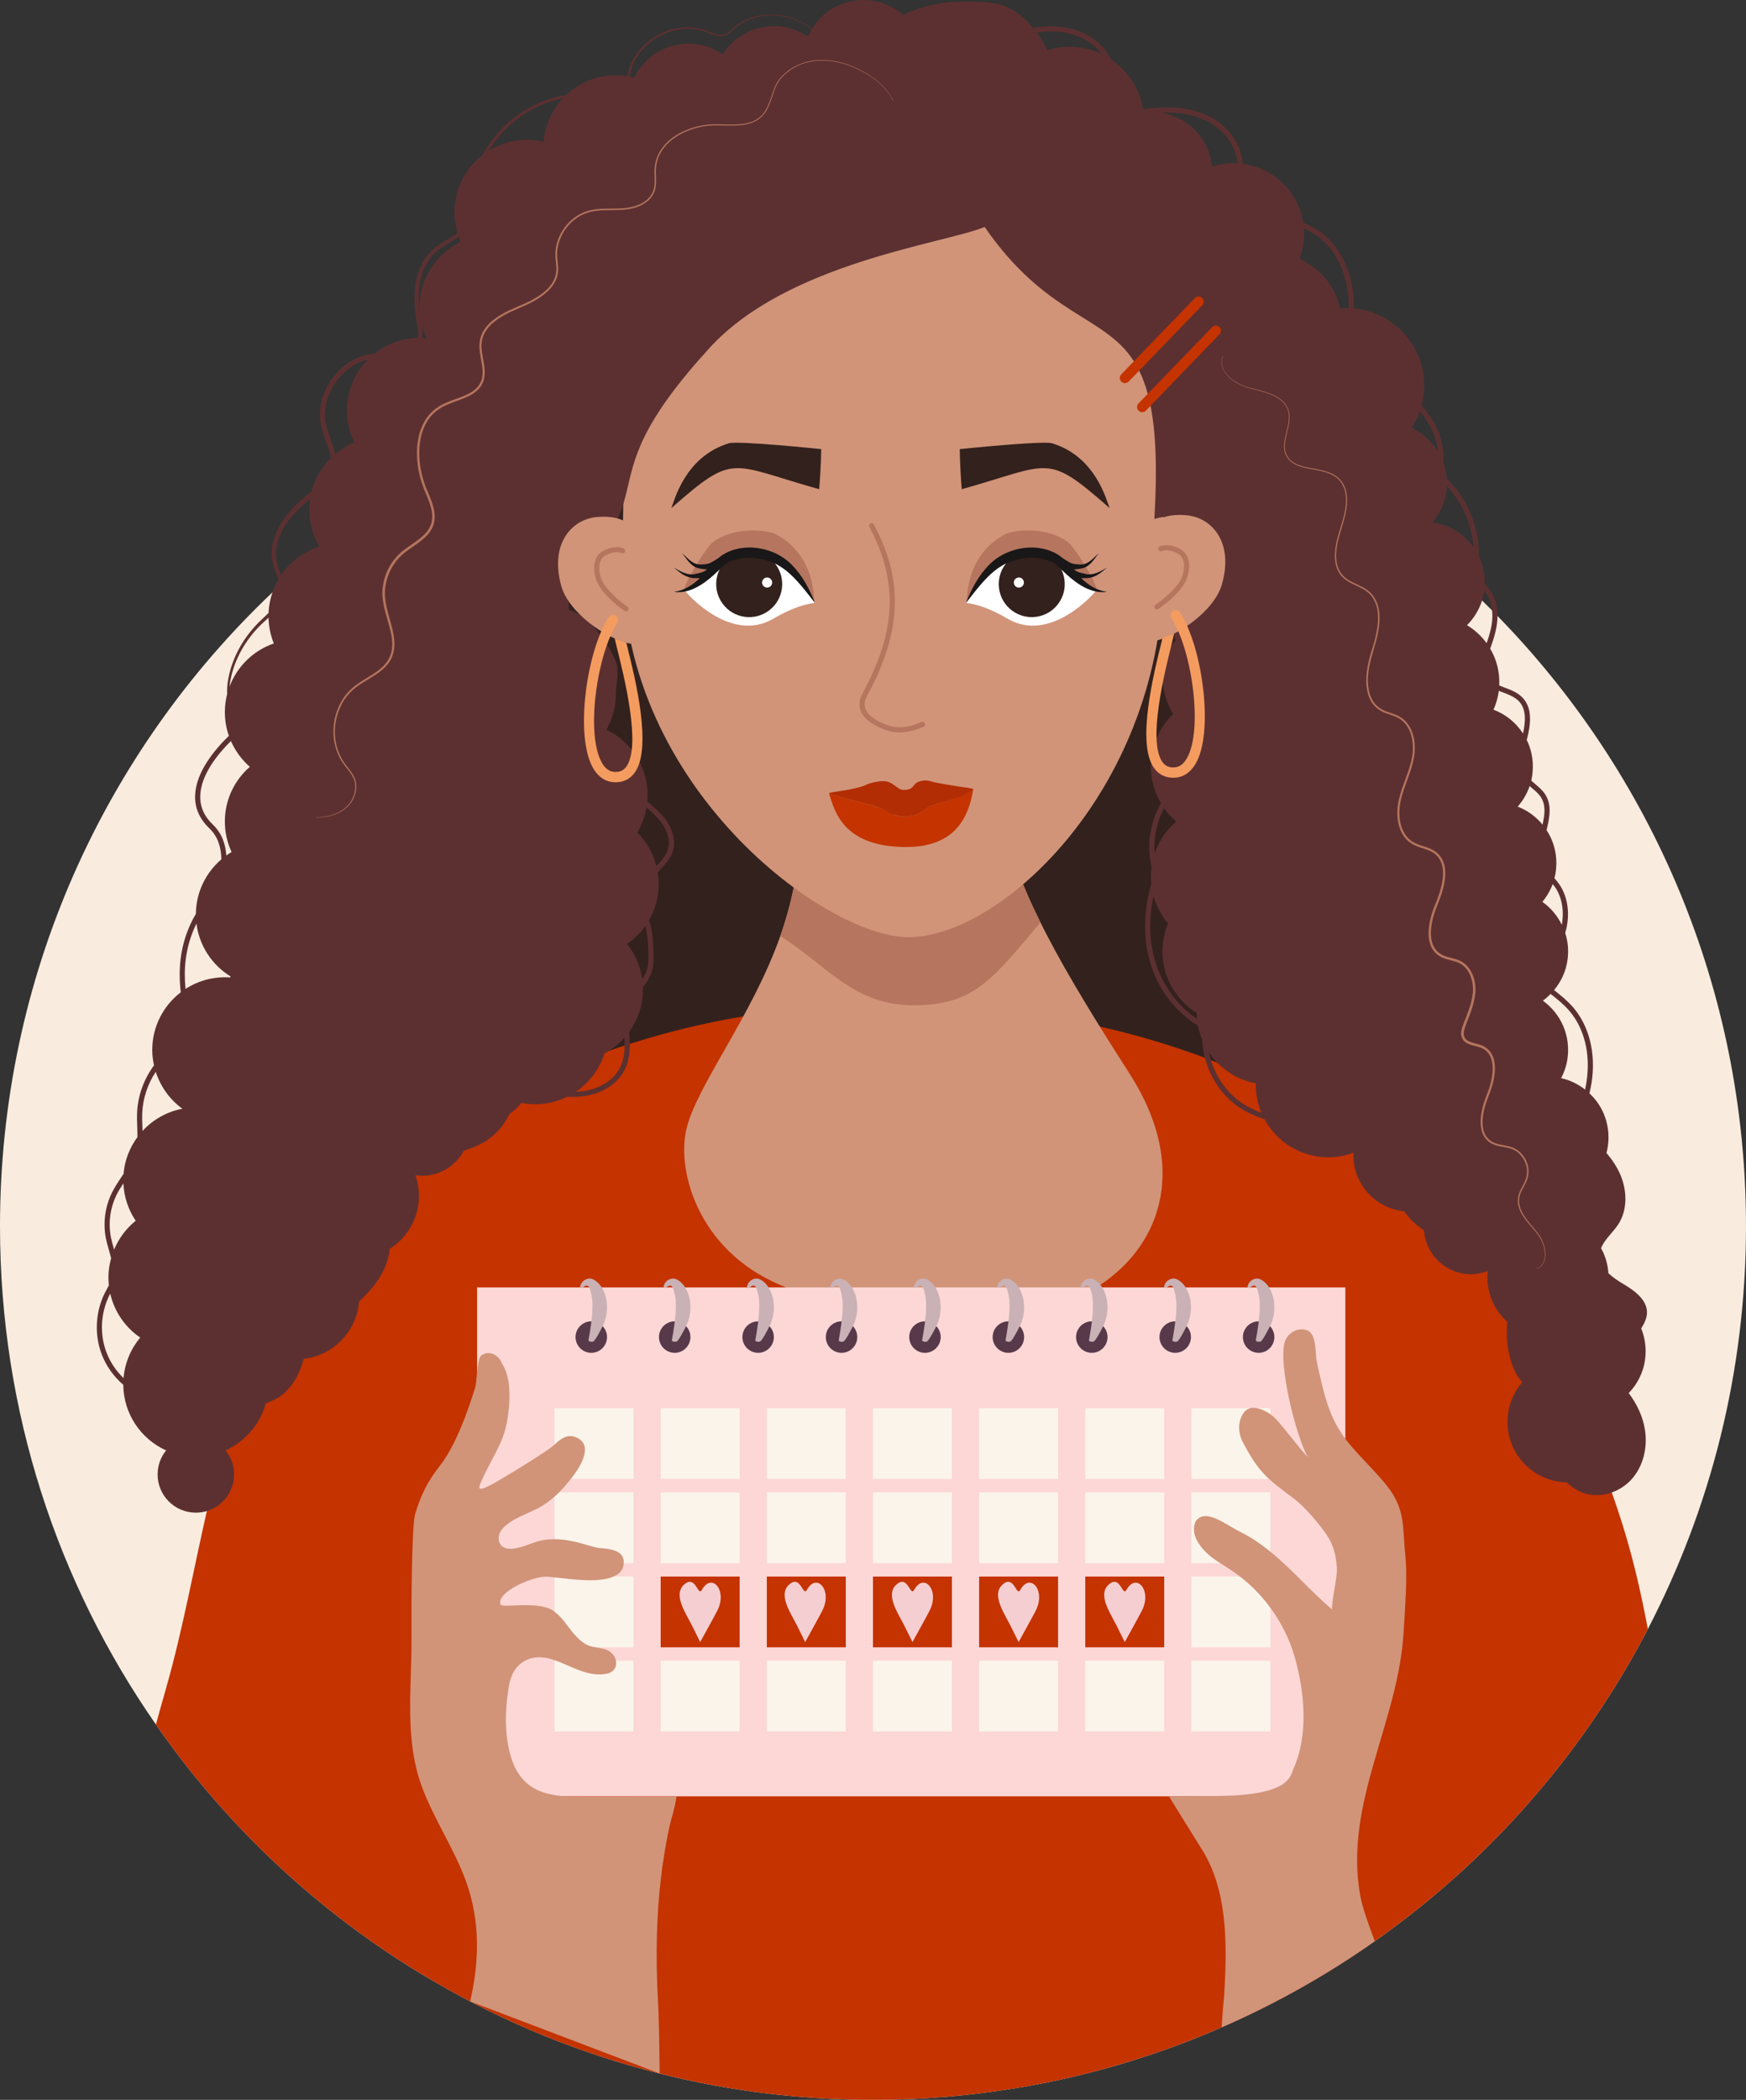 <?xml version="1.0" encoding="UTF-8"?><svg xmlns="http://www.w3.org/2000/svg" xmlns:xlink="http://www.w3.org/1999/xlink" height="1848.3" preserveAspectRatio="xMidYMid meet" version="1.0" viewBox="0.0 -0.0 1537.8 1848.3" width="1537.8" zoomAndPan="magnify"><rect x="0.0" y="-0.0" width="1537.8" height="1848.3" fill="#333333" stroke="none"/><defs><clipPath id="a"><path d="M 0 310 L 1537.789 310 L 1537.789 1848.281 L 0 1848.281 Z M 0 310"/></clipPath><clipPath id="b"><path d="M 137 892 L 1452 892 L 1452 1848.281 L 137 1848.281 Z M 137 892"/></clipPath></defs><g><g clip-path="url(#a)"><path d="M 1537.789 1079.422 C 1537.789 1207.25 1506.57 1327.828 1451.352 1433.879 C 1430.289 1474.352 1405.699 1512.738 1378.059 1548.59 C 1365.078 1565.43 1351.422 1581.672 1337.078 1597.379 C 1335.949 1598.648 1334.77 1599.922 1333.59 1601.191 C 1324.328 1611.219 1314.801 1620.969 1305.051 1630.5 C 1303.23 1632.27 1301.422 1634.039 1299.559 1635.77 C 1281.488 1653.012 1262.57 1669.391 1242.922 1684.82 C 1235.48 1690.629 1227.988 1696.301 1220.371 1701.84 C 1174.488 1735.148 1124.801 1763.551 1072.07 1786.148 C 1057.141 1792.602 1041.988 1798.578 1026.602 1804.031 C 1018.391 1806.93 1010.18 1809.699 1001.828 1812.328 C 1000.281 1812.828 998.738 1813.328 997.195 1813.789 C 968.383 1822.77 938.887 1830.078 908.711 1835.57 C 904.352 1836.391 899.996 1837.16 895.594 1837.84 C 895.594 1837.879 895.594 1837.879 895.551 1837.84 C 854.344 1844.738 812.051 1848.281 768.895 1848.281 C 742.852 1848.281 717.164 1847 691.797 1844.418 C 686.715 1843.961 681.633 1843.371 676.551 1842.781 C 672.469 1842.281 668.383 1841.789 664.301 1841.238 C 662.758 1841.008 661.168 1840.789 659.625 1840.559 C 633.941 1836.93 608.617 1831.98 583.797 1825.859 C 582.891 1825.629 581.938 1825.398 581.027 1825.129 C 510.555 1807.48 444.031 1780.07 382.816 1744.398 C 375.508 1740.18 368.293 1735.828 361.168 1731.379 C 299.363 1692.672 243.457 1645.391 195.129 1591.199 C 174.391 1568.02 155.059 1543.512 137.316 1517.922 C 50.734 1393.531 0 1242.422 0 1079.422 C 0 859.652 92.211 661.391 240.008 521.359 C 279.715 483.691 323.461 450.25 370.516 421.75 C 371.105 421.34 371.695 420.93 372.332 420.609 L 372.379 420.609 C 384.449 413.309 396.699 406.32 409.227 399.699 C 451.789 377.102 496.715 358.398 543.547 344.109 L 543.594 344.109 C 547.812 342.789 552.031 341.52 556.297 340.34 C 566.145 337.48 576.129 334.852 586.156 332.398 C 587.426 332.078 588.699 331.762 589.969 331.488 C 595.277 330.219 600.633 328.988 606.031 327.859 C 658.492 316.52 712.988 310.531 768.895 310.531 C 786.457 310.531 803.84 311.121 821.082 312.25 C 822.262 312.34 823.395 312.43 824.574 312.52 C 861.516 315.148 897.684 320.422 932.984 328.09 C 938.703 329.309 944.375 330.629 950.051 332.039 L 950.094 332.039 C 957.355 333.762 964.57 335.621 971.695 337.57 C 972.875 337.891 974.008 338.211 975.145 338.52 C 986.531 341.66 997.785 345.059 1008.898 348.73 C 1009.809 349.012 1010.77 349.32 1011.672 349.641 C 1013.941 350.371 1016.211 351.141 1018.43 351.91 C 1018.75 352 1019.02 352.141 1019.34 352.23 C 1026.422 354.68 1033.449 357.219 1040.441 359.898 C 1059.461 367.07 1078.109 374.961 1096.352 383.59 L 1096.391 383.59 C 1108.961 389.531 1121.352 395.75 1133.512 402.371 C 1133.512 402.371 1133.559 402.371 1133.609 402.422 C 1133.648 402.461 1133.648 402.461 1133.648 402.461 C 1134.059 402.641 1134.469 402.871 1134.879 403.141 L 1134.969 403.191 C 1139.5 405.59 1144.129 408.141 1148.629 410.77 C 1148.672 410.809 1148.672 410.809 1148.719 410.809 C 1149.488 411.219 1150.172 411.629 1150.941 412.078 C 1150.988 412.129 1150.988 412.129 1151.031 412.129 C 1159.609 416.98 1168.051 422.07 1176.352 427.289 C 1179.121 429.012 1181.93 430.781 1184.66 432.59 C 1185.02 432.781 1185.379 433 1185.699 433.281 L 1185.738 433.281 C 1228.762 461 1268.789 492.988 1305.32 528.57 C 1308.309 531.469 1311.262 534.379 1314.172 537.328 C 1315.762 538.961 1317.34 540.551 1318.93 542.18 C 1454.34 680.77 1537.789 870.363 1537.789 1079.422" fill="#f9ecdf"/></g><g><path d="M 1402.289 1227.07 C 1389.27 1170.512 1364.25 1120.66 1339.961 1068.602 C 1326.32 1039.379 1308.82 1003.371 1304.34 970.645 L 1306.77 972.32 C 1302.301 948.758 1301.031 924.824 1304.648 900.98 C 1310.031 865.578 1325.879 832.93 1332.621 797.801 C 1339.352 762.672 1334.129 720.57 1306.719 700.27 C 1293.41 690.422 1277.32 687.422 1260.941 686.691 C 1238.879 592.129 1211.52 499.09 1169.07 412.02 C 1138.75 349.828 1093.57 285.949 1025.699 272.551 C 1013.641 270.172 999.578 270.109 990.898 278.801 C 984.805 284.922 982.859 293.922 981.277 302.398 C 957.32 431.102 954.785 563.75 973.648 693.289 C 844.496 696.512 715.34 699.719 586.188 702.941 C 510.664 704.82 435.012 706.648 359.781 714.57 C 315.113 719.27 270.867 721.641 244.031 764.789 C 212.129 816.09 194.434 890.047 175.207 947.727 C 152.785 1014.988 136.191 1089.141 154.922 1159.852 C 179.09 1251.07 255.598 1313.469 330.539 1363.102 C 476.727 1459.922 636.621 1535.281 805.219 1569.379 C 973.812 1603.488 1151.57 1595.059 1312.172 1530.07 C 1326.871 1524.121 1341.762 1517.469 1353.219 1505.91 C 1364.09 1494.922 1371.102 1480.281 1377.301 1465.672 C 1408.828 1391.422 1420.551 1306.32 1402.289 1227.07" fill="#5c3031"/></g><g><path d="M 1073.734 734.484 C 1008.652 459.375 968.633 150.34 773.332 150.34 C 578.031 150.34 494.23 438.668 415.09 721.809 C 391.773 805.227 374.758 879.324 364.723 944.18 C 365.039 944.195 365.359 944.172 365.676 944.207 C 367.105 944.355 368.516 944.75 369.852 945.391 C 377.625 945.008 385.395 944.582 393.168 944.188 C 425.031 942.586 457.129 941.625 488.816 946.789 C 522.324 952.25 536.555 986.297 569.531 995.137 C 580.18 997.992 622.062 1009.828 646.824 988.48 C 671.586 967.133 738.738 942.074 799.566 942.074 C 860.691 942.074 900.629 1003.527 980.363 981.348 C 1012.805 965.035 1129.18 1004.488 1197.777 1007.125 C 1201.785 1007.277 1205.785 1007.258 1209.785 1007.336 C 1179.078 918.383 1095.711 827.379 1073.734 734.484" fill="#33211d"/></g><g clip-path="url(#b)"><path d="M 1451.34 1433.871 C 1430.301 1474.352 1405.699 1512.75 1378.059 1548.602 C 1365.09 1565.441 1351.43 1581.68 1337.078 1597.371 L 1333.602 1601.191 C 1324.328 1611.211 1314.801 1620.969 1305.039 1630.5 C 1303.23 1632.27 1301.422 1634.039 1299.551 1635.77 C 1281.5 1653.012 1262.57 1669.391 1242.922 1684.82 C 1235.48 1690.629 1228 1696.309 1220.371 1701.828 C 1217.219 1704.129 1214.051 1706.391 1210.859 1708.641 C 1168.781 1738.219 1123.609 1763.73 1075.941 1784.469 C 1074.66 1785.039 1073.379 1785.609 1072.078 1786.148 C 1057.141 1792.602 1041.98 1798.59 1026.609 1804.02 C 1018.398 1806.93 1010.18 1809.691 1001.828 1812.34 C 1000.281 1812.82 998.738 1813.328 997.195 1813.781 C 968.391 1822.758 938.895 1830.078 908.707 1835.57 C 904.355 1836.379 899.988 1837.16 895.598 1837.852 C 895.598 1837.891 895.598 1837.891 895.555 1837.852 C 854.352 1844.738 812.051 1848.281 768.895 1848.281 C 742.852 1848.281 717.16 1846.988 691.789 1844.41 C 686.707 1843.969 681.625 1843.379 676.543 1842.789 C 672.457 1842.281 668.391 1841.789 664.305 1841.238 C 662.762 1841.02 661.176 1840.801 659.633 1840.551 C 633.938 1836.93 608.629 1831.988 583.789 1825.852 C 582.895 1825.629 581.938 1825.41 581.023 1825.121 L 581.004 1825.121 L 580.961 1825.102 C 522.336 1810.43 466.453 1789 414.09 1761.66 C 403.52 1756.148 393.094 1750.398 382.809 1744.398 C 375.508 1740.172 368.293 1735.82 361.18 1731.371 C 299.359 1692.672 243.461 1645.379 195.121 1591.211 C 174.387 1568.02 155.055 1543.52 137.309 1517.91 C 140.176 1507.48 143.121 1497.09 146.07 1486.75 C 161.012 1434.422 170.301 1382.02 182.191 1330.059 C 188.086 1304.281 194.672 1278.629 202.926 1253.141 C 212.969 1222.102 225.531 1191.32 242.422 1160.93 C 296.82 1063.031 382.582 991.805 483.734 946.008 L 483.836 946.008 C 500.852 938.301 518.312 931.309 536.141 925.047 C 540.773 923.402 545.449 921.816 550.164 920.27 C 551.672 919.781 553.176 919.273 554.719 918.828 C 587.082 908.441 620.582 900.352 654.691 894.598 C 654.711 894.598 654.711 894.598 654.73 894.598 C 659.754 893.742 664.793 892.969 669.836 892.199 C 650.137 933.16 629.668 968.246 624.363 993.348 C 623.957 995.301 623.629 997.293 623.406 999.426 L 623.406 999.469 C 622.145 1008.859 622.371 1019.879 624.363 1031.551 C 630.539 1068.48 653.859 1112.148 703.602 1133.199 C 703.984 1133.371 704.352 1133.531 704.738 1133.691 C 708.176 1135.102 711.629 1136.52 715.023 1137.879 C 724.23 1141.559 733.277 1144.988 742.203 1148.039 C 743.117 1148.371 744.031 1148.672 744.945 1148.98 C 748.32 1150.141 751.676 1151.262 755.008 1152.27 C 759.684 1153.762 764.301 1155.102 768.895 1156.34 C 782.555 1160 796.031 1162.641 809.609 1164 C 811.277 1164.18 812.922 1164.328 814.59 1164.469 C 816.93 1164.648 819.246 1164.789 821.582 1164.898 C 822.965 1164.961 824.328 1165 825.711 1165.039 C 829.918 1165.141 834.164 1165.121 838.414 1164.961 C 846.32 1164.691 854.25 1163.922 862.383 1162.602 C 871.039 1161.238 879.844 1159.281 888.867 1156.66 C 893.176 1155.422 897.527 1154.039 901.938 1152.48 C 911.656 1149.059 921.613 1144.891 931.902 1139.871 C 935.52 1138.102 939.238 1136.23 943.02 1134.238 C 943.652 1133.922 944.281 1133.57 944.891 1133.199 C 978.938 1114.238 999.492 1077.281 997.969 1031.551 C 997.477 1015.039 994.062 997.336 987.355 978.957 C 983.27 967.656 977.902 956.09 971.195 944.34 C 962.434 928.992 953.812 913.746 945.562 898.684 C 953.266 900.188 960.93 901.812 968.613 903.539 L 968.652 903.539 C 968.879 903.621 969.16 903.664 969.387 903.723 C 1001.969 911.164 1032.539 920.332 1061.27 931.125 C 1063.039 931.758 1064.762 932.449 1066.488 933.117 C 1068.398 933.852 1070.25 934.582 1072.121 935.355 C 1121.07 954.727 1164.551 978.918 1203.07 1007.27 C 1300.691 1078.871 1366.672 1176.672 1410.559 1289.262 L 1410.559 1289.379 C 1413.691 1297.41 1416.68 1305.5 1419.59 1313.672 C 1421.352 1318.699 1423.121 1323.781 1424.852 1328.922 C 1437.27 1366.039 1444.988 1400.109 1451.34 1433.871" fill="#c43300"/></g><g><path d="M 705.281 693.43 C 705.281 693.43 712.066 753.73 687.188 824.09 C 662.312 894.438 613.613 955.602 604.566 993.793 C 595.52 1031.98 616.305 1105.309 694.992 1134.18 C 787.043 1167.949 865.312 1193.109 963.086 1134.738 C 1021.23 1100.02 1049.031 1029.391 994.754 944.828 C 940.477 860.266 890.727 777.852 883.938 717.551 C 877.156 657.25 705.281 693.43 705.281 693.43" fill="#d19479"/></g><g><path d="M 883.938 717.551 C 877.156 657.25 705.281 693.43 705.281 693.43 C 705.281 693.43 712.051 753.641 687.246 823.922 C 728.496 849.895 751.812 884.855 804.535 884.855 C 858.344 884.855 874.227 861.598 916.414 811.922 C 899.109 777.141 887.031 745.031 883.938 717.551" fill="#b6755e"/></g><g><path d="M 1024.801 499.172 C 1024.801 692.594 882.508 824.902 800.168 824.902 C 726.445 824.902 548.504 692.594 548.504 499.172 C 548.504 305.75 557.555 148.941 786.652 148.949 C 1020.5 148.961 1024.801 305.75 1024.801 499.172" fill="#d19479"/></g><g><path d="M 792.254 644.699 C 789.297 644.699 786.477 644.352 783.828 643.648 C 780.418 642.738 763.176 637.621 758.281 626.238 C 756.168 621.32 756.625 616.02 759.637 610.48 C 789.504 555.52 791.305 511.641 765.652 463.73 C 765.059 462.621 765.477 461.25 766.582 460.648 C 767.68 460.07 769.059 460.48 769.652 461.59 C 796.113 511.012 794.312 556.191 763.625 612.641 C 761.277 616.961 760.895 620.82 762.449 624.449 C 765.602 631.781 776.566 637.012 784.996 639.262 C 794.422 641.77 804.648 638.609 811.57 635.512 C 812.723 635 814.059 635.512 814.566 636.66 C 815.078 637.801 814.566 639.148 813.422 639.66 C 805.941 643.012 798.762 644.699 792.254 644.699" fill="#b6755e"/></g><g><path d="M 817.266 710.672 C 811.02 716.398 803.562 718.871 796.832 718.871 C 791.695 718.871 786.984 717.43 783.559 714.898 C 779.188 711.672 764.859 708 752.219 704.762 C 742.898 702.371 734.684 700.238 730.148 698.309 C 735.211 714.898 743.316 745.531 798.156 745.531 C 841.445 745.531 853.152 719.289 857.172 694.828 C 850.332 700.078 838.031 703.891 828.621 706.691 C 823.758 708.129 818.246 709.762 817.266 710.672" fill="#c43300"/></g><g><path d="M 823.844 688.75 C 819.652 687.941 816.059 685.551 809.223 688.039 C 802.988 690.309 805.742 695.199 795.871 695.309 C 790.039 695.371 787.117 687.789 778.188 687.539 C 774.242 687.43 766.867 688.879 763.312 690.602 C 752.922 695.629 730.094 696.988 730.148 698.309 C 734.684 700.238 742.898 702.371 752.219 704.762 C 764.859 708 776.363 710.699 780.734 713.922 C 784.16 716.449 791.695 718.871 796.832 718.871 C 803.559 718.871 811.02 716.398 817.266 710.672 C 818.246 709.762 823.758 708.129 828.621 706.691 C 838.031 703.891 850.27 700.59 856.93 695.121 C 858.883 693.52 850.445 693.871 823.844 688.75" fill="#b22d04"/></g><g><path d="M 941.281 477.75 C 922.574 462.922 892.574 466.328 885.004 470.379 C 850.867 488.629 851.969 525.621 851.473 528.828 C 855.57 529.129 861.645 520.898 865.504 519.48 C 867.656 518.691 887.664 483.078 940.629 510.559 C 945.641 513.16 952.5 510.762 956.797 514.422 C 959.996 517.148 967.355 522.012 965.762 517.609 C 960.84 504 945.336 480.961 941.281 477.75" fill="#b6755e"/></g><g><path d="M 964.902 520.281 C 964.844 521.078 925.578 566.969 887.383 544.539 C 864.547 531.129 850.797 530.711 850.797 530.711 C 850.797 530.711 882.492 485.84 899.297 486.949 C 939.453 489.59 947.578 511.891 964.902 520.281" fill="#fff"/></g><g><path d="M 904.801 485.34 C 888.898 487.512 877.766 502.16 879.934 518.059 C 882.102 533.969 896.754 545.102 912.656 542.93 C 928.559 540.762 939.688 526.109 937.52 510.211 C 935.352 494.309 920.703 483.172 904.801 485.34" fill="#33211d"/></g><g><path d="M 892.938 512.762 C 892.938 515.219 894.926 517.199 897.379 517.199 C 899.828 517.199 901.816 515.219 901.816 512.762 C 901.816 510.309 899.828 508.32 897.379 508.32 C 894.926 508.32 892.938 510.309 892.938 512.762" fill="#fff"/></g><g><path d="M 952.148 508.898 C 952.816 508.91 953.473 508.91 954.121 508.898 L 956.406 508.879 C 957.258 508.879 958.098 508.852 958.93 508.738 C 962.266 508.309 965.242 506.922 967.84 505.23 C 970.445 503.531 972.75 501.539 975.031 499.531 C 969.926 502.66 964.344 505.859 958.777 505.559 C 957.473 505.531 956.078 505.16 954.539 504.828 C 953.066 504.512 951.625 504.18 950.359 503.738 C 948.68 503.18 947.242 502.289 945.809 501.199 C 948.594 501.078 951.141 500.699 953.949 500.039 C 957.387 499.059 960.027 496.762 962.066 494.379 C 964.145 491.969 965.836 489.391 967.734 486.93 C 965.434 489.012 963.27 491.281 960.914 493.191 C 958.578 495.102 955.961 496.559 953.27 496.801 C 950.574 496.941 947.258 496.738 944.672 496.129 C 942.133 495.539 935.383 490.98 934.219 489.961 C 933.875 489.648 933.441 489.32 933.039 489 C 932.57 488.68 932.035 488.32 931.691 488.141 L 929.371 486.82 C 923.051 483.469 915.891 482.031 908.898 481.91 C 894.945 481.898 880.914 487.211 871.215 497.141 C 861.605 506.852 855.52 518.66 850.797 530.711 C 858.789 520.512 866.512 510.141 875.977 502.41 C 878.371 500.551 880.836 498.859 883.363 497.379 C 885.875 495.969 888.699 494.82 891.492 493.879 C 897.082 491.898 903.004 490.879 908.84 490.941 C 914.703 490.82 920.426 492.141 925.723 494.34 L 927.664 495.27 C 928.051 495.441 928.176 495.539 928.383 495.648 C 928.621 495.82 928.852 495.961 929.113 496.172 C 930.156 496.969 931.297 498.02 932.422 499.09 L 939.496 505.691 C 944.332 510.121 949.695 514.25 955.695 517.289 C 961.668 520.301 968.57 522.012 975.031 520.91 C 968.555 520.121 962.836 517.371 957.875 513.691 C 955.855 512.23 953.977 510.602 952.148 508.898" fill="#191718"/></g><g><path d="M 627.301 477.75 C 646.008 462.922 676.008 466.328 683.578 470.379 C 717.715 488.629 716.613 525.621 717.109 528.828 C 713.012 529.129 706.934 520.898 703.078 519.48 C 700.926 518.691 680.918 483.078 627.953 510.559 C 622.941 513.16 616.082 510.762 611.785 514.422 C 608.586 517.148 601.227 522.012 602.82 517.609 C 607.742 504 623.246 480.961 627.301 477.75" fill="#b6755e"/></g><g><path d="M 603.68 520.281 C 603.738 521.078 643.004 566.969 681.199 544.539 C 704.035 531.129 717.785 530.711 717.785 530.711 C 717.785 530.711 686.09 485.84 669.285 486.949 C 629.129 489.59 621 511.891 603.68 520.281" fill="#fff"/></g><g><path d="M 663.781 485.34 C 647.879 483.172 633.23 494.309 631.059 510.211 C 628.891 526.109 640.023 540.762 655.926 542.93 C 671.828 545.102 686.477 533.969 688.645 518.059 C 690.816 502.16 679.684 487.512 663.781 485.34" fill="#33211d"/></g><g><path d="M 671.203 512.762 C 671.203 515.219 673.191 517.199 675.645 517.199 C 678.098 517.199 680.086 515.219 680.086 512.762 C 680.086 510.309 678.098 508.32 675.645 508.32 C 673.191 508.32 671.203 510.309 671.203 512.762" fill="#fff"/></g><g><path d="M 616.434 508.898 C 615.766 508.91 615.105 508.91 614.461 508.898 L 612.176 508.879 C 611.324 508.879 610.484 508.852 609.652 508.738 C 606.316 508.309 603.34 506.922 600.742 505.23 C 598.137 503.531 595.832 501.539 593.551 499.531 C 598.656 502.66 604.242 505.859 609.805 505.559 C 611.113 505.531 612.504 505.16 614.043 504.828 C 615.516 504.512 616.957 504.18 618.223 503.738 C 619.902 503.18 621.34 502.289 622.773 501.199 C 619.988 501.078 617.441 500.699 614.629 500.039 C 611.195 499.059 608.555 496.762 606.516 494.379 C 604.438 491.969 602.746 489.391 600.848 486.93 C 603.148 489.012 605.312 491.281 607.668 493.191 C 610.004 495.102 612.621 496.559 615.312 496.801 C 618.008 496.941 621.324 496.738 623.91 496.129 C 626.449 495.539 633.199 490.98 634.363 489.961 C 634.707 489.648 635.141 489.32 635.543 489 C 636.012 488.68 636.547 488.32 636.891 488.141 L 639.211 486.82 C 645.535 483.469 652.691 482.031 659.684 481.91 C 673.637 481.898 687.664 487.211 697.367 497.141 C 706.977 506.852 713.062 518.66 717.785 530.711 C 709.789 520.512 702.07 510.141 692.605 502.41 C 690.211 500.551 687.746 498.859 685.215 497.379 C 682.707 495.969 679.883 494.82 677.09 493.879 C 671.5 491.898 665.578 490.879 659.742 490.941 C 653.879 490.82 648.156 492.141 642.859 494.34 L 640.918 495.27 C 640.531 495.441 640.406 495.539 640.199 495.648 C 639.961 495.82 639.73 495.961 639.469 496.172 C 638.426 496.969 637.285 498.02 636.16 499.09 L 629.082 505.691 C 624.25 510.121 618.887 514.25 612.883 517.289 C 606.914 520.301 600.012 522.012 593.551 520.91 C 600.027 520.121 605.746 517.371 610.707 513.691 C 612.727 512.23 614.605 510.602 616.434 508.898" fill="#191718"/></g><g><path d="M 1184.922 1581.141 L 420.195 1581.141 L 420.195 1133.199 L 1184.922 1133.199 L 1184.922 1581.141" fill="#fcd7d6"/></g><g><path d="M 534.629 1176.898 C 534.629 1184.551 528.426 1190.762 520.773 1190.762 C 513.121 1190.762 506.922 1184.551 506.922 1176.898 C 506.922 1169.25 513.121 1163.051 520.773 1163.051 C 528.426 1163.051 534.629 1169.25 534.629 1176.898" fill="#57394a"/></g><g><path d="M 515.762 1126.281 C 518.066 1125.18 519.902 1125.16 521.688 1125.82 C 523.488 1126.512 525.086 1127.629 526.512 1128.949 C 527.195 1129.578 527.867 1130.32 528.418 1131.031 C 529.012 1131.77 529.566 1132.512 530.012 1133.281 C 533.766 1139.52 534.703 1145.809 534.625 1151.512 C 534.477 1157.219 533.137 1162.539 530.77 1167.371 C 528.32 1172.172 524.289 1179.91 522.555 1180.77 C 521.418 1181.34 519 1181.051 518.352 1180.109 C 518.281 1179.98 518.266 1179.828 518.289 1179.691 C 518.734 1177.32 519.141 1174.949 519.508 1172.57 C 519.906 1170.211 520.27 1167.828 520.574 1165.449 C 521.199 1160.699 521.715 1155.93 521.773 1151.18 C 521.895 1146.449 521.645 1141.648 520.301 1137.32 C 518.824 1129.59 515.801 1131.27 513.414 1133.199 C 512.844 1133.25 510.988 1133.199 510.988 1133.199 C 510.988 1133.199 510.902 1128.672 515.762 1126.281" fill="#c9b1b5"/></g><g><path d="M 608.102 1176.898 C 608.102 1184.551 601.898 1190.762 594.246 1190.762 C 586.598 1190.762 580.395 1184.551 580.395 1176.898 C 580.395 1169.25 586.598 1163.051 594.246 1163.051 C 601.898 1163.051 608.102 1169.25 608.102 1176.898" fill="#57394a"/></g><g><path d="M 589.23 1126.281 C 591.539 1125.18 593.379 1125.16 595.16 1125.82 C 596.965 1126.512 598.559 1127.629 599.984 1128.949 C 600.668 1129.578 601.34 1130.32 601.891 1131.031 C 602.484 1131.77 603.039 1132.512 603.484 1133.281 C 607.238 1139.52 608.176 1145.809 608.098 1151.512 C 607.949 1157.219 606.609 1162.539 604.246 1167.371 C 601.793 1172.172 597.762 1179.91 596.027 1180.77 C 594.891 1181.34 592.473 1181.051 591.824 1180.109 C 591.754 1179.98 591.738 1179.828 591.762 1179.691 C 592.207 1177.32 592.613 1174.949 592.98 1172.57 C 593.379 1170.211 593.742 1167.828 594.047 1165.449 C 594.672 1160.699 595.188 1155.93 595.246 1151.18 C 595.367 1146.449 595.117 1141.648 593.773 1137.32 C 592.301 1129.59 589.273 1131.27 586.887 1133.199 C 586.316 1133.25 584.465 1133.199 584.465 1133.199 C 584.465 1133.199 584.375 1128.672 589.23 1126.281" fill="#c9b1b5"/></g><g><path d="M 828.52 1176.898 C 828.52 1184.551 822.316 1190.762 814.664 1190.762 C 807.016 1190.762 800.812 1184.551 800.812 1176.898 C 800.812 1169.25 807.016 1163.051 814.664 1163.051 C 822.316 1163.051 828.52 1169.25 828.52 1176.898" fill="#57394a"/></g><g><path d="M 809.652 1126.281 C 811.957 1125.18 813.797 1125.16 815.578 1125.82 C 817.383 1126.512 818.977 1127.629 820.402 1128.949 C 821.09 1129.578 821.758 1130.32 822.309 1131.031 C 822.902 1131.77 823.461 1132.512 823.902 1133.281 C 827.656 1139.52 828.598 1145.809 828.516 1151.512 C 828.367 1157.219 827.027 1162.539 824.664 1167.371 C 822.215 1172.172 818.184 1179.91 816.445 1180.77 C 815.309 1181.34 812.891 1181.051 812.242 1180.109 C 812.176 1179.98 812.156 1179.828 812.184 1179.691 C 812.625 1177.32 813.031 1174.949 813.398 1172.57 C 813.801 1170.211 814.16 1167.828 814.469 1165.449 C 815.09 1160.699 815.605 1155.93 815.664 1151.18 C 815.785 1146.449 815.535 1141.648 814.191 1137.32 C 812.719 1129.59 809.691 1131.27 807.309 1133.199 C 806.734 1133.25 804.883 1133.199 804.883 1133.199 C 804.883 1133.199 804.793 1128.672 809.652 1126.281" fill="#c9b1b5"/></g><g><path d="M 755.047 1176.898 C 755.047 1184.551 748.844 1190.762 741.195 1190.762 C 733.543 1190.762 727.34 1184.551 727.34 1176.898 C 727.34 1169.25 733.543 1163.051 741.195 1163.051 C 748.844 1163.051 755.047 1169.25 755.047 1176.898" fill="#57394a"/></g><g><path d="M 736.18 1126.281 C 738.484 1125.18 740.324 1125.16 742.105 1125.82 C 743.91 1126.512 745.504 1127.629 746.93 1128.949 C 747.613 1129.578 748.285 1130.32 748.836 1131.031 C 749.434 1131.77 749.984 1132.512 750.43 1133.281 C 754.184 1139.52 755.121 1145.809 755.043 1151.512 C 754.895 1157.219 753.559 1162.539 751.191 1167.371 C 748.738 1172.172 744.707 1179.91 742.973 1180.77 C 741.84 1181.34 739.418 1181.051 738.77 1180.109 C 738.699 1179.98 738.684 1179.828 738.711 1179.691 C 739.152 1177.32 739.559 1174.949 739.926 1172.57 C 740.324 1170.211 740.688 1167.828 740.992 1165.449 C 741.617 1160.699 742.133 1155.93 742.191 1151.18 C 742.316 1146.449 742.062 1141.648 740.719 1137.32 C 739.246 1129.59 736.219 1131.27 733.836 1133.199 C 733.262 1133.25 731.41 1133.199 731.41 1133.199 C 731.41 1133.199 731.32 1128.672 736.18 1126.281" fill="#c9b1b5"/></g><g><path d="M 681.574 1176.898 C 681.574 1184.551 675.371 1190.762 667.723 1190.762 C 660.07 1190.762 653.867 1184.551 653.867 1176.898 C 653.867 1169.25 660.07 1163.051 667.723 1163.051 C 675.371 1163.051 681.574 1169.25 681.574 1176.898" fill="#57394a"/></g><g><path d="M 662.707 1126.281 C 665.012 1125.18 666.852 1125.16 668.633 1125.82 C 670.434 1126.512 672.031 1127.629 673.457 1128.949 C 674.145 1129.578 674.812 1130.32 675.363 1131.031 C 675.957 1131.77 676.512 1132.512 676.957 1133.281 C 680.711 1139.52 681.648 1145.809 681.57 1151.512 C 681.422 1157.219 680.086 1162.539 677.719 1167.371 C 675.266 1172.172 671.234 1179.91 669.5 1180.77 C 668.363 1181.34 665.945 1181.051 665.297 1180.109 C 665.227 1179.98 665.211 1179.828 665.234 1179.691 C 665.68 1177.32 666.086 1174.949 666.453 1172.57 C 666.852 1170.211 667.215 1167.828 667.52 1165.449 C 668.145 1160.699 668.66 1155.93 668.719 1151.18 C 668.844 1146.449 668.59 1141.648 667.246 1137.32 C 665.773 1129.59 662.746 1131.27 660.359 1133.199 C 659.789 1133.25 657.938 1133.199 657.938 1133.199 C 657.938 1133.199 657.848 1128.672 662.707 1126.281" fill="#c9b1b5"/></g><g><path d="M 1048.941 1176.898 C 1048.941 1184.551 1042.738 1190.762 1035.078 1190.762 C 1027.43 1190.762 1021.23 1184.551 1021.23 1176.898 C 1021.23 1169.25 1027.43 1163.051 1035.078 1163.051 C 1042.738 1163.051 1048.941 1169.25 1048.941 1176.898" fill="#57394a"/></g><g><path d="M 1030.07 1126.281 C 1032.371 1125.18 1034.211 1125.16 1036 1125.82 C 1037.801 1126.512 1039.398 1127.629 1040.82 1128.949 C 1041.512 1129.578 1042.18 1130.32 1042.73 1131.031 C 1043.32 1131.77 1043.879 1132.512 1044.32 1133.281 C 1048.078 1139.52 1049.012 1145.809 1048.93 1151.512 C 1048.781 1157.219 1047.449 1162.539 1045.078 1167.371 C 1042.629 1172.172 1038.602 1179.91 1036.871 1180.77 C 1035.73 1181.34 1033.309 1181.051 1032.66 1180.109 C 1032.59 1179.98 1032.578 1179.828 1032.602 1179.691 C 1033.039 1177.32 1033.449 1174.949 1033.82 1172.57 C 1034.219 1170.211 1034.578 1167.828 1034.879 1165.449 C 1035.512 1160.699 1036.02 1155.93 1036.078 1151.18 C 1036.211 1146.449 1035.949 1141.648 1034.609 1137.32 C 1033.141 1129.59 1030.109 1131.27 1027.719 1133.199 C 1027.148 1133.25 1025.301 1133.199 1025.301 1133.199 C 1025.301 1133.199 1025.211 1128.672 1030.07 1126.281" fill="#c9b1b5"/></g><g><path d="M 1122.41 1176.898 C 1122.41 1184.551 1116.211 1190.762 1108.559 1190.762 C 1100.91 1190.762 1094.699 1184.551 1094.699 1176.898 C 1094.699 1169.25 1100.91 1163.051 1108.559 1163.051 C 1116.211 1163.051 1122.41 1169.25 1122.41 1176.898" fill="#57394a"/></g><g><path d="M 1103.539 1126.281 C 1105.852 1125.18 1107.691 1125.16 1109.469 1125.82 C 1111.27 1126.512 1112.871 1127.629 1114.289 1128.949 C 1114.98 1129.578 1115.648 1130.32 1116.199 1131.031 C 1116.801 1131.77 1117.352 1132.512 1117.789 1133.281 C 1121.551 1139.52 1122.488 1145.809 1122.41 1151.512 C 1122.262 1157.219 1120.922 1162.539 1118.551 1167.371 C 1116.102 1172.172 1112.07 1179.91 1110.34 1180.77 C 1109.199 1181.34 1106.781 1181.051 1106.129 1180.109 C 1106.07 1179.98 1106.051 1179.828 1106.07 1179.691 C 1106.52 1177.32 1106.922 1174.949 1107.289 1172.57 C 1107.691 1170.211 1108.051 1167.828 1108.359 1165.449 C 1108.98 1160.699 1109.5 1155.93 1109.559 1151.18 C 1109.68 1146.449 1109.43 1141.648 1108.078 1137.32 C 1106.609 1129.59 1103.578 1131.27 1101.199 1133.199 C 1100.629 1133.25 1098.77 1133.199 1098.77 1133.199 C 1098.77 1133.199 1098.691 1128.672 1103.539 1126.281" fill="#c9b1b5"/></g><g><path d="M 975.469 1176.898 C 975.469 1184.551 969.266 1190.762 961.613 1190.762 C 953.961 1190.762 947.758 1184.551 947.758 1176.898 C 947.758 1169.25 953.961 1163.051 961.613 1163.051 C 969.266 1163.051 975.469 1169.25 975.469 1176.898" fill="#57394a"/></g><g><path d="M 956.598 1126.281 C 958.902 1125.18 960.742 1125.16 962.523 1125.82 C 964.328 1126.512 965.926 1127.629 967.348 1128.949 C 968.035 1129.578 968.703 1130.32 969.254 1131.031 C 969.852 1131.77 970.402 1132.512 970.848 1133.281 C 974.602 1139.52 975.543 1145.809 975.461 1151.512 C 975.312 1157.219 973.977 1162.539 971.609 1167.371 C 969.156 1172.172 965.129 1179.91 963.391 1180.77 C 962.258 1181.34 959.84 1181.051 959.188 1180.109 C 959.121 1179.98 959.102 1179.828 959.129 1179.691 C 959.57 1177.32 959.977 1174.949 960.344 1172.57 C 960.742 1170.211 961.105 1167.828 961.41 1165.449 C 962.035 1160.699 962.551 1155.93 962.609 1151.18 C 962.734 1146.449 962.48 1141.648 961.141 1137.32 C 959.664 1129.59 956.641 1131.27 954.254 1133.199 C 953.684 1133.25 951.828 1133.199 951.828 1133.199 C 951.828 1133.199 951.738 1128.672 956.598 1126.281" fill="#c9b1b5"/></g><g><path d="M 901.992 1176.898 C 901.992 1184.551 895.789 1190.762 888.141 1190.762 C 880.488 1190.762 874.285 1184.551 874.285 1176.898 C 874.285 1169.25 880.488 1163.051 888.141 1163.051 C 895.789 1163.051 901.992 1169.25 901.992 1176.898" fill="#57394a"/></g><g><path d="M 883.125 1126.281 C 885.43 1125.18 887.27 1125.16 889.051 1125.82 C 890.855 1126.512 892.449 1127.629 893.875 1128.949 C 894.562 1129.578 895.23 1130.32 895.781 1131.031 C 896.379 1131.77 896.934 1132.512 897.375 1133.281 C 901.133 1139.52 902.066 1145.809 901.988 1151.512 C 901.84 1157.219 900.504 1162.539 898.137 1167.371 C 895.684 1172.172 891.652 1179.91 889.918 1180.77 C 888.781 1181.34 886.363 1181.051 885.715 1180.109 C 885.645 1179.98 885.629 1179.828 885.652 1179.691 C 886.098 1177.32 886.504 1174.949 886.871 1172.57 C 887.27 1170.211 887.633 1167.828 887.938 1165.449 C 888.562 1160.699 889.078 1155.93 889.141 1151.18 C 889.262 1146.449 889.012 1141.648 887.664 1137.32 C 886.191 1129.59 883.164 1131.27 880.777 1133.199 C 880.211 1133.25 878.355 1133.199 878.355 1133.199 C 878.355 1133.199 878.27 1128.672 883.125 1126.281" fill="#c9b1b5"/></g><g><path d="M 557.961 1301.82 L 488.422 1301.82 L 488.422 1239.5 L 557.961 1239.5 L 557.961 1301.82" fill="#fbf4eb"/></g><g><path d="M 651.445 1301.82 L 581.91 1301.82 L 581.91 1239.5 L 651.445 1239.5 L 651.445 1301.82" fill="#fbf4eb"/></g><g><path d="M 744.93 1301.82 L 675.395 1301.82 L 675.395 1239.5 L 744.93 1239.5 L 744.93 1301.82" fill="#fbf4eb"/></g><g><path d="M 838.414 1301.82 L 768.879 1301.82 L 768.879 1239.5 L 838.414 1239.5 L 838.414 1301.82" fill="#fbf4eb"/></g><g><path d="M 931.898 1301.82 L 862.363 1301.82 L 862.363 1239.5 L 931.898 1239.5 L 931.898 1301.82" fill="#fbf4eb"/></g><g><path d="M 1025.379 1301.82 L 955.848 1301.82 L 955.848 1239.5 L 1025.379 1239.5 L 1025.379 1301.82" fill="#fbf4eb"/></g><g><path d="M 1118.871 1301.82 L 1049.328 1301.82 L 1049.328 1239.5 L 1118.871 1239.5 L 1118.871 1301.82" fill="#fbf4eb"/></g><g><path d="M 557.961 1375.898 L 488.422 1375.898 L 488.422 1313.578 L 557.961 1313.578 L 557.961 1375.898" fill="#fbf4eb"/></g><g><path d="M 651.445 1375.898 L 581.91 1375.898 L 581.91 1313.578 L 651.445 1313.578 L 651.445 1375.898" fill="#fbf4eb"/></g><g><path d="M 744.93 1375.898 L 675.395 1375.898 L 675.395 1313.578 L 744.93 1313.578 L 744.93 1375.898" fill="#fbf4eb"/></g><g><path d="M 838.414 1375.898 L 768.879 1375.898 L 768.879 1313.578 L 838.414 1313.578 L 838.414 1375.898" fill="#fbf4eb"/></g><g><path d="M 931.898 1375.898 L 862.363 1375.898 L 862.363 1313.578 L 931.898 1313.578 L 931.898 1375.898" fill="#fbf4eb"/></g><g><path d="M 1025.379 1375.898 L 955.848 1375.898 L 955.848 1313.578 L 1025.379 1313.578 L 1025.379 1375.898" fill="#fbf4eb"/></g><g><path d="M 1118.871 1375.898 L 1049.328 1375.898 L 1049.328 1313.578 L 1118.871 1313.578 L 1118.871 1375.898" fill="#fbf4eb"/></g><g><path d="M 557.961 1449.988 L 488.422 1449.988 L 488.422 1387.672 L 557.961 1387.672 L 557.961 1449.988" fill="#fbf4eb"/></g><g><path d="M 651.445 1449.988 L 581.91 1449.988 L 581.91 1387.672 L 651.445 1387.672 L 651.445 1449.988" fill="#c43300"/></g><g><path d="M 744.93 1449.988 L 675.395 1449.988 L 675.395 1387.672 L 744.93 1387.672 L 744.93 1449.988" fill="#c43300"/></g><g><path d="M 838.414 1449.988 L 768.879 1449.988 L 768.879 1387.672 L 838.414 1387.672 L 838.414 1449.988" fill="#c43300"/></g><g><path d="M 931.898 1449.988 L 862.363 1449.988 L 862.363 1387.672 L 931.898 1387.672 L 931.898 1449.988" fill="#c43300"/></g><g><path d="M 1025.379 1449.988 L 955.848 1449.988 L 955.848 1387.672 L 1025.379 1387.672 L 1025.379 1449.988" fill="#c43300"/></g><g><path d="M 1118.871 1449.988 L 1049.328 1449.988 L 1049.328 1387.672 L 1118.871 1387.672 L 1118.871 1449.988" fill="#fbf4eb"/></g><g><path d="M 557.961 1524.07 L 488.422 1524.07 L 488.422 1461.75 L 557.961 1461.75 L 557.961 1524.07" fill="#fbf4eb"/></g><g><path d="M 651.445 1524.07 L 581.91 1524.07 L 581.91 1461.75 L 651.445 1461.75 L 651.445 1524.07" fill="#fbf4eb"/></g><g><path d="M 744.93 1524.07 L 675.395 1524.07 L 675.395 1461.75 L 744.93 1461.75 L 744.93 1524.07" fill="#fbf4eb"/></g><g><path d="M 838.414 1524.07 L 768.879 1524.07 L 768.879 1461.75 L 838.414 1461.75 L 838.414 1524.07" fill="#fbf4eb"/></g><g><path d="M 931.898 1524.07 L 862.363 1524.07 L 862.363 1461.75 L 931.898 1461.75 L 931.898 1524.07" fill="#fbf4eb"/></g><g><path d="M 1025.379 1524.07 L 955.848 1524.07 L 955.848 1461.75 L 1025.379 1461.75 L 1025.379 1524.07" fill="#fbf4eb"/></g><g><path d="M 1118.871 1524.07 L 1049.328 1524.07 L 1049.328 1461.75 L 1118.871 1461.75 L 1118.871 1524.07" fill="#fbf4eb"/></g><g><path d="M 616.691 1445.371 C 616.691 1445.371 611.32 1434.422 609.359 1430.578 C 603.266 1418.648 591.68 1402.078 604.062 1393.559 C 612.941 1387.449 614.781 1405.57 618.227 1399.371 C 626.73 1384.059 640.742 1399.371 632.027 1417.219 C 630.102 1421.16 616.691 1445.371 616.691 1445.371" fill="#f4ced1"/></g><g><path d="M 709.176 1445.371 C 709.176 1445.371 703.805 1434.422 701.844 1430.578 C 695.746 1418.648 684.164 1402.078 696.547 1393.559 C 705.426 1387.449 707.266 1405.57 710.711 1399.371 C 719.215 1384.059 733.227 1399.371 724.512 1417.219 C 722.582 1421.16 709.176 1445.371 709.176 1445.371" fill="#f4ced1"/></g><g><path d="M 803.66 1445.371 C 803.66 1445.371 798.289 1434.422 796.332 1430.578 C 790.234 1418.648 778.648 1402.078 791.031 1393.559 C 799.914 1387.449 801.75 1405.57 805.195 1399.371 C 813.699 1384.059 827.715 1399.371 818.996 1417.219 C 817.07 1421.16 803.66 1445.371 803.66 1445.371" fill="#f4ced1"/></g><g><path d="M 897.145 1445.371 C 897.145 1445.371 891.777 1434.422 889.816 1430.578 C 883.719 1418.648 872.133 1402.078 884.52 1393.559 C 893.398 1387.449 895.234 1405.57 898.684 1399.371 C 907.188 1384.059 921.199 1399.371 912.48 1417.219 C 910.555 1421.16 897.145 1445.371 897.145 1445.371" fill="#f4ced1"/></g><g><path d="M 990.633 1445.371 C 990.633 1445.371 985.262 1434.422 983.301 1430.578 C 977.203 1418.648 965.617 1402.078 978.004 1393.559 C 986.883 1387.449 988.723 1405.57 992.168 1399.371 C 1000.672 1384.059 1014.68 1399.371 1005.969 1417.219 C 1004.039 1421.16 990.633 1445.371 990.633 1445.371" fill="#f4ced1"/></g><g><path d="M 1236.25 1436.5 C 1231.68 1515.922 1183.621 1587.16 1197.949 1667.969 C 1198.051 1668.371 1198.09 1668.801 1198.18 1669.211 C 1199.781 1678.012 1204.441 1691.809 1210.859 1708.641 C 1168.781 1738.219 1123.609 1763.73 1075.941 1784.469 C 1076.84 1770.969 1077.672 1760.969 1078.199 1756.559 C 1079.52 1733.551 1080.422 1709.91 1077.75 1687.262 C 1075.289 1665.672 1069.578 1645.02 1057.949 1626.859 C 1052.16 1617.801 1030.25 1582.27 1029.578 1581.148 C 1029.559 1581.129 1029.559 1581.129 1029.559 1581.129 C 1029.559 1581.129 1030.289 1581.129 1031.59 1581.129 C 1037.59 1581.129 1055.82 1581.07 1075.738 1580.762 C 1136.5 1579.699 1136.238 1563.461 1139.18 1557.02 C 1152.48 1527.711 1149.199 1489.512 1140.32 1458.551 C 1135.871 1442.98 1128.531 1428.262 1118.879 1415.191 C 1118.859 1415.191 1118.859 1415.172 1118.859 1415.172 C 1118.121 1414.141 1117.352 1413.141 1116.578 1412.121 C 1109.512 1402.949 1101.25 1394.699 1092.078 1387.672 C 1089.621 1385.719 1087.078 1383.91 1084.5 1382.18 C 1081.328 1380 1077.98 1378.051 1074.738 1375.922 C 1074.719 1375.922 1074.699 1375.898 1074.699 1375.898 C 1074.699 1375.898 1074.68 1375.879 1074.66 1375.879 C 1069.539 1372.559 1064.539 1369.07 1060.449 1364.531 C 1053.691 1357.18 1048.969 1348.012 1053.16 1338.941 C 1061.82 1327.129 1079.121 1341.789 1091.762 1348.051 C 1100.852 1352.539 1109.02 1357.949 1116.578 1363.988 C 1117.352 1364.578 1118.121 1365.211 1118.859 1365.801 L 1118.879 1365.82 C 1138.25 1381.469 1154.211 1400.66 1173.309 1416.68 C 1172.441 1409.762 1178.129 1388.219 1177.48 1379.898 C 1176.301 1365.02 1172.988 1357.102 1166.77 1348.52 C 1160.609 1339.941 1148.719 1325.988 1140.281 1319.609 C 1130.609 1312.289 1123.57 1307.172 1117.719 1301.82 C 1117.309 1301.461 1116.949 1301.129 1116.578 1300.77 C 1108.691 1293.25 1102.699 1284.789 1094.441 1269.059 C 1090.32 1261.25 1090.051 1250.578 1095.578 1243.281 C 1097.129 1241.191 1099.078 1240.012 1101.211 1239.52 C 1101.23 1239.5 1101.23 1239.48 1101.25 1239.5 C 1101.27 1239.461 1101.309 1239.461 1101.328 1239.461 C 1103.16 1239.012 1105.16 1239.051 1107.148 1239.461 C 1107.172 1239.461 1107.211 1239.48 1107.23 1239.5 C 1107.27 1239.5 1107.309 1239.52 1107.328 1239.52 C 1110.559 1240.148 1113.77 1241.691 1116.578 1243.32 C 1117.352 1243.828 1118.121 1244.32 1118.859 1244.82 C 1118.859 1244.82 1118.879 1244.82 1118.879 1244.852 C 1120.789 1246.211 1122.352 1247.59 1123.391 1248.672 C 1131.93 1257.711 1143.191 1273.41 1151.711 1282.43 C 1141.051 1262.828 1125.891 1201.199 1131.48 1181.461 C 1132.328 1178.43 1134.199 1175.711 1136.68 1173.66 C 1139 1171.77 1141.828 1170.488 1144.711 1170.18 L 1144.77 1170.18 C 1145.359 1170.078 1145.949 1170.078 1146.539 1170.078 C 1152.762 1170.078 1155.648 1173.621 1157.148 1178.52 C 1159.02 1184.551 1158.66 1192.641 1159.801 1198.621 C 1159.84 1198.949 1159.879 1199.25 1159.98 1199.57 C 1166.059 1227.039 1170.039 1245.129 1182.66 1263.281 C 1183.379 1264.379 1184.148 1265.422 1184.922 1266.512 L 1186.828 1268.949 C 1197.039 1281.84 1212.469 1296.012 1222.469 1308.98 C 1238.121 1329.309 1235.328 1346.281 1237.469 1365.898 C 1239.93 1388.441 1237.531 1413.852 1236.25 1436.5" fill="#d19479"/></g><g><path d="M 581.004 1825.121 C 580.719 1796.461 580.211 1772.488 579.578 1761.781 C 578.402 1741.859 578.035 1721.941 578.625 1702.02 C 579.477 1671.238 582.789 1640.531 589.055 1610.398 C 589.48 1608.352 589.926 1606.441 590.375 1604.672 C 592.285 1597.27 594.277 1591.781 595.82 1581.43 C 595.863 1581.391 595.863 1581.352 595.863 1581.309 C 581.676 1581.309 557.664 1581.352 537.461 1581.391 C 520.488 1581.391 506.195 1581.391 502.699 1581.309 C 501.359 1581.25 500.035 1581.211 498.777 1581.148 C 498.637 1581.148 498.492 1581.129 498.352 1581.129 C 480.746 1580.07 466.902 1575.359 457.879 1562.871 C 454.828 1558.75 452.328 1553.77 450.438 1547.77 C 449.156 1543.828 448.199 1539.781 447.469 1535.66 C 444.297 1518.461 445.438 1500.121 448.383 1483.23 C 451.883 1463.148 467.574 1454.57 486.723 1460.73 C 487.719 1461.051 488.734 1461.398 489.711 1461.762 C 489.73 1461.762 489.75 1461.781 489.77 1461.781 C 489.914 1461.82 490.035 1461.859 490.18 1461.91 C 504.43 1467.211 517.824 1475.969 533.598 1473.391 C 540.875 1472.211 543.457 1466.988 542.504 1461.91 C 542.504 1461.859 542.504 1461.82 542.461 1461.781 L 542.461 1461.762 C 541.77 1457.941 538.965 1454.238 534.656 1452.328 C 531.707 1451.07 528.617 1450.66 525.57 1450.16 C 525.223 1450.109 524.918 1450.07 524.613 1449.988 C 524.594 1449.988 524.555 1449.969 524.531 1449.969 C 522.438 1449.672 520.363 1449.199 518.312 1448.391 C 513.371 1446.352 509.43 1442.57 505.934 1438.629 C 500.035 1432 495.664 1423.949 488.43 1418.73 C 488.43 1418.711 488.41 1418.711 488.41 1418.711 C 487.781 1418.16 487.148 1417.711 486.457 1417.309 C 472.352 1408.59 440.395 1416.211 440.762 1411.898 C 437.406 1401.512 468.895 1387.039 482.332 1387.809 C 483.918 1387.891 486.012 1388.109 488.41 1388.398 L 488.43 1388.398 C 502.051 1389.988 526.625 1393.52 540.043 1387.852 C 540.184 1387.809 540.328 1387.77 540.406 1387.672 C 545.488 1385.488 548.906 1381.922 549.352 1376.281 L 549.352 1375.898 C 550.062 1364.309 537.094 1363.398 528.027 1362.578 C 520.812 1361.93 505.484 1354.859 488.43 1354.781 L 488.41 1354.781 C 482.777 1354.781 476.926 1355.488 471.133 1357.5 C 464.18 1359.859 454.277 1364.352 446.656 1362.988 C 437.551 1361.301 437.367 1351.059 442.812 1345.32 C 451.109 1336.52 463.367 1333.031 473.793 1327.602 C 479.02 1324.879 483.918 1321.32 488.41 1317.328 L 488.43 1317.309 C 489.75 1316.18 490.992 1314.98 492.273 1313.762 C 492.312 1313.699 492.414 1313.609 492.453 1313.57 C 495.484 1310.48 498.391 1307.25 501.074 1303.941 C 501.52 1303.352 502.07 1302.719 502.617 1301.988 C 502.66 1301.949 502.699 1301.859 502.742 1301.82 C 510.02 1292.66 522.621 1274.039 509.43 1266.148 C 501.34 1261.391 494.875 1265.379 488.43 1271.539 L 488.41 1271.559 C 481.375 1278.121 441.758 1301.859 435.129 1305.539 C 420.168 1313.801 420.98 1310.52 423.891 1303.941 C 432.469 1284.441 442.855 1271.09 446.289 1252.75 C 449.195 1237.43 451.25 1214.051 442.164 1200.309 C 442.121 1200.199 442.043 1200.121 441.98 1200.02 C 439.398 1191.988 429.152 1187.91 423.238 1193.762 C 421.797 1195.23 420.883 1201.488 420.211 1207.648 C 420.211 1207.73 420.188 1207.789 420.188 1207.871 C 419.602 1213.699 419.172 1219.48 418.625 1220.961 C 417.445 1224.172 405.227 1267.371 387.766 1289.711 C 376.73 1303.711 371.016 1315.121 365.711 1332.398 C 362.621 1342.379 362.215 1413.039 362.438 1439.48 C 362.578 1454.469 361.891 1469.629 361.484 1484.73 C 360.711 1514.82 361.18 1544.719 371.605 1572.77 C 382.32 1601.641 400.105 1627.27 410.535 1656.219 C 423.258 1691.551 422.039 1727.43 414.09 1761.66 L 581.004 1825.121" fill="#d19479"/></g><g><path d="M 926.586 390.172 C 918.629 387.738 845.328 395.301 845.328 395.301 C 845.328 395.301 845.328 409.461 847.074 430.609 C 926.227 408.469 921.156 397.898 977.375 447.309 C 974.465 440.57 965.434 402.02 926.586 390.172" fill="#33211d"/></g><g><path d="M 641.996 390.172 C 603.148 402.02 594.117 440.57 591.207 447.309 C 647.426 397.898 642.355 408.469 721.508 430.609 C 723.254 409.461 723.254 395.301 723.254 395.301 C 723.254 395.301 649.953 387.738 641.996 390.172" fill="#33211d"/></g><g><path d="M 1092.402 969.832 C 1080.242 961.164 1071.074 948.051 1066.492 933.117 C 1065.812 930.895 1065.223 928.582 1064.773 926.266 C 1066.941 929.535 1069.395 932.574 1072.121 935.344 C 1081.152 944.602 1092.902 951.133 1106.113 953.586 C 1106.113 953.992 1106.062 954.355 1106.062 954.719 C 1106.062 963.477 1107.832 971.828 1111.012 979.453 C 1104.434 977 1098.125 973.961 1092.402 969.832 Z M 1015.805 839.957 C 1012.043 823.758 1012.223 806.285 1015.984 788.812 C 1018.535 797.754 1022.934 805.922 1028.781 812.863 C 1025.652 820.398 1023.883 828.703 1023.883 837.414 C 1023.883 860.285 1035.914 880.297 1053.973 891.598 C 1054.016 893.367 1054.105 895.09 1054.285 896.816 C 1035.504 884.383 1021.344 863.871 1015.805 839.957 Z M 1025.242 711.219 C 1028.332 715.617 1031.871 719.613 1035.953 723.105 C 1027.285 730.547 1020.664 740.258 1016.945 751.285 C 1016.852 749.742 1016.715 748.199 1016.715 746.656 C 1016.574 734.312 1019.574 722.105 1025.242 711.219 Z M 1285.809 1039.625 C 1285.898 1039.719 1286.035 1039.758 1286.172 1039.809 C 1285.988 1039.848 1285.809 1039.898 1285.672 1039.938 C 1285.719 1039.848 1285.762 1039.758 1285.809 1039.625 Z M 581.211 722.336 C 588.246 730.957 590.789 740.711 588.062 748.473 C 586.297 753.555 582.301 757.82 578.445 761.949 L 578.125 762.27 C 577.309 759.184 576.355 756.141 575.133 753.238 C 571.863 745.523 567.102 738.625 561.246 732.773 C 565.238 726.145 568.051 718.75 569.414 710.859 C 573.59 714.395 577.762 718.113 581.211 722.336 Z M 569.551 854.477 C 568.645 857.109 567.234 859.605 565.645 862.012 C 564.059 850.348 559.34 839.684 552.305 830.879 C 558.523 826.613 563.969 821.258 568.371 815.133 C 570.504 822.895 570.867 831.105 571.047 838.914 C 571.184 844.586 571.141 849.715 569.551 854.477 Z M 545.316 941.105 C 540.102 950.32 529.707 957.215 517.273 959.758 C 516.82 959.848 516.367 959.938 515.91 960.031 C 513.055 960.527 510.148 960.801 507.246 960.938 C 509.195 959.621 511.055 958.168 512.871 956.672 C 521.902 948.957 528.801 938.793 532.43 927.219 C 533.699 926.539 534.973 925.812 536.152 925.043 C 541.277 921.82 545.906 917.918 549.945 913.426 C 550.082 915.738 550.172 918.051 550.172 920.277 C 550.082 927.809 548.855 934.891 545.316 941.105 Z M 125.52 995.469 L 125.383 991.113 C 125.246 987.527 125.109 983.762 125.246 980.133 C 125.746 967.109 129.965 954.266 137.18 943.422 C 141.398 956.582 149.66 967.969 160.641 975.91 C 146.848 978.496 134.641 985.578 125.52 995.469 Z M 108.816 1213.016 C 102.285 1206.707 97.066 1199.039 93.844 1190.598 C 87.625 1174.398 88.625 1155.52 96.383 1140.047 C 96.613 1139.598 96.883 1139.137 97.109 1138.688 C 100.785 1154.707 110.359 1168.41 123.52 1177.348 C 115.262 1187.148 109.953 1199.488 108.816 1213.016 Z M 97.793 1089.535 C 95.203 1076.836 96.93 1063.406 102.645 1051.789 C 104.371 1048.285 106.504 1044.938 108.684 1041.617 C 109.227 1053.777 113.129 1065.078 119.527 1074.52 C 111.223 1081.188 104.688 1089.906 100.516 1099.836 C 100.469 1099.656 100.379 1099.477 100.332 1099.297 C 99.426 1096.078 98.473 1092.758 97.793 1089.535 Z M 163.59 844.492 C 164.996 833.195 168.266 822.578 173.031 812.91 C 175.48 832.652 186.871 849.484 203.023 859.426 L 203.07 859.426 C 203.707 859.832 204.297 860.242 204.977 860.605 C 204.25 860.512 203.523 860.422 202.754 860.375 C 201.211 860.242 199.621 860.195 198.035 860.195 C 185.281 860.195 173.395 863.961 163.41 870.449 C 162.5 861.559 162.547 852.844 163.59 844.492 Z M 187.414 725.738 C 179.746 718.434 176.023 709.859 176.387 700.234 C 177.023 682.031 191.453 664.07 203.387 652.223 C 207.246 660.988 212.918 668.789 220.043 674.957 C 206.566 686.672 198.035 703.906 198.035 723.152 C 198.035 732.727 200.211 741.801 203.977 749.969 C 202.391 750.879 200.848 751.922 199.348 753.012 C 198.578 743.027 195.582 733.59 187.414 725.738 Z M 202.617 600.582 C 206.02 580.207 217.137 561.371 232.34 547.539 C 233.746 546.266 235.109 544.996 236.516 543.727 C 236.695 551.711 238.328 559.375 241.188 566.371 C 223.129 572.586 208.789 586.602 202.117 604.438 C 202.254 603.121 202.391 601.852 202.617 600.582 Z M 243.23 490.898 C 242.188 480.918 245.77 470.941 251.262 462.492 C 256.801 453.965 264.059 446.48 272.094 440.164 C 272.41 439.895 272.77 439.668 273.043 439.395 C 272.637 442.387 272.41 445.484 272.41 448.613 C 272.41 460.496 275.723 471.621 281.348 481.145 C 267.465 485.453 255.617 494.445 247.539 506.238 C 247.449 506.012 247.359 505.742 247.27 505.516 C 245.363 500.57 243.684 495.852 243.23 490.898 Z M 290.562 384.809 C 288.699 379.91 287.25 375.102 286.566 370.191 C 286.066 365.246 286.34 360.211 287.34 355.312 C 288.426 350.402 290.289 345.73 292.648 341.285 C 295.098 336.887 298.184 332.895 301.68 329.312 C 305.219 325.719 309.301 322.77 313.66 320.367 C 316.883 318.641 320.285 317.465 323.777 316.602 C 312.523 328.133 305.535 343.871 305.535 361.301 C 305.535 371.371 307.941 380.906 312.16 389.434 C 305.945 391.973 300.273 395.422 295.234 399.695 C 294.145 394.422 292.238 389.57 290.562 384.809 Z M 369.383 252.16 C 370.609 242.09 374.238 232.145 381.047 224.707 C 386.992 217.676 396.25 214.504 404.008 208.277 C 404.551 209.832 405.098 211.371 405.734 212.824 C 384.312 223.164 369.477 245.039 369.477 270.406 C 369.477 272.535 369.609 274.625 369.836 276.711 C 368.656 268.59 368.387 260.289 369.383 252.16 Z M 462.82 99.781 C 472.938 93.434 484.191 89.023 495.855 86.48 C 486.281 96.699 480.016 110.035 478.793 124.785 C 474.117 123.695 469.219 123.062 464.18 123.062 C 451.793 123.062 440.266 126.645 430.465 132.723 C 438.543 119.48 449.613 107.992 462.82 99.781 Z M 555.074 64.289 C 555.484 61.75 556.527 59.391 557.344 56.941 C 558.523 54.676 559.477 52.27 560.973 50.184 C 571.957 32.848 593.781 22.371 614.203 26.133 C 616.789 26.406 619.195 27.449 621.691 28.129 C 624.098 29.035 626.5 30.125 629.039 30.895 C 631.582 31.711 634.305 32.301 637.074 31.805 C 639.844 31.352 642.203 29.672 644.062 27.859 C 651.367 20.328 661.125 15.734 671.379 14.148 C 681.637 12.789 692.391 13.965 701.918 18.152 C 706.594 20.055 710.949 22.73 714.852 25.996 C 713.629 27.992 712.586 30.035 711.629 32.211 C 703.102 26.406 692.801 23.004 681.68 23.004 C 662.715 23.004 646.105 32.938 636.621 47.871 C 628.043 41.93 617.605 38.426 606.398 38.426 C 585.344 38.426 567.234 50.637 558.523 68.34 C 557.164 67.977 555.801 67.66 554.438 67.387 C 554.621 66.344 554.801 65.301 555.074 64.289 Z M 371.426 285.746 C 372.469 289.875 373.832 293.867 375.645 297.676 C 374.375 297.539 373.062 297.496 371.746 297.449 C 372.742 293.414 372.152 289.422 371.426 285.746 Z M 923.914 27.676 C 940.34 27.312 954.816 32.258 964.711 41.43 C 966.613 43.199 968.43 45.242 970.109 47.465 C 961.621 43.426 952.141 41.148 942.066 41.148 C 935.215 41.148 928.633 42.246 922.461 44.199 C 919.875 38.699 916.836 33.48 913.203 28.629 C 916.742 28.129 920.328 27.766 923.914 27.676 Z M 1061.824 105.953 C 1076.934 113.176 1087.504 126.508 1089.543 140.809 C 1089.684 141.762 1089.723 142.758 1089.824 143.758 C 1088.684 143.664 1087.555 143.621 1086.414 143.621 C 1079.832 143.621 1073.484 144.664 1067.535 146.57 C 1066.992 141.125 1065.672 135.953 1063.633 131.09 C 1056.512 114.355 1041.082 101.961 1022.523 99.148 C 1037.723 98.469 1050.934 100.781 1061.824 105.953 Z M 1148.582 205.828 C 1148.582 204.285 1148.488 202.742 1148.355 201.246 C 1151.391 202.516 1154.309 203.922 1157.117 205.691 C 1175.082 216.77 1186.523 239.008 1187.793 265.098 C 1187.883 267.184 1187.836 269.227 1187.836 271.312 C 1185.344 271.223 1182.848 271.266 1180.352 271.449 C 1179.48 267.73 1178.391 264.102 1176.906 260.652 C 1170.738 245.992 1159.07 234.242 1144.5 227.883 C 1147.082 220.988 1148.582 213.594 1148.582 205.828 Z M 1250.508 362.117 C 1258.539 371.145 1264.207 382.402 1266.168 394.242 C 1266.34 395.285 1266.34 396.281 1266.477 397.324 C 1260.988 388.391 1252.914 381.18 1243.297 376.734 C 1246.281 372.188 1248.648 367.289 1250.508 362.117 Z M 1273.879 433 C 1274.105 431.277 1274.23 429.551 1274.332 427.828 C 1282 436.176 1288.121 445.891 1292.203 456.551 C 1295.242 464.578 1297.113 473.027 1297.75 481.555 C 1289.391 469.941 1276.59 461.766 1261.758 459.727 C 1268.121 452.242 1272.43 443.023 1273.879 433 Z M 1307.23 520.312 C 1307.23 520.176 1307.23 520.039 1307.273 519.902 C 1310.992 524.438 1313.41 530.516 1314.18 537.32 C 1314.441 539.859 1314.496 542.547 1314.305 545.316 C 1313.762 552.391 1311.766 559.332 1309.359 566.145 C 1304.734 559.785 1298.871 554.387 1292.078 550.305 C 1298.102 544.273 1302.738 536.82 1305.324 528.566 C 1306.184 525.891 1306.82 523.168 1307.23 520.312 Z M 1319.941 609.156 C 1319.984 608.793 1320.02 608.43 1320.074 608.066 C 1321.164 608.52 1322.242 608.93 1323.387 609.336 C 1329.059 611.516 1334.453 613.52 1338.172 617.648 C 1344.535 624.816 1343.57 635.836 1341.395 645.602 C 1335.227 636.109 1326.152 628.672 1315.395 624.68 C 1317.57 619.781 1319.168 614.609 1319.941 609.156 Z M 1347.258 691.887 C 1348.027 692.566 1348.797 693.246 1349.57 693.93 C 1352.426 696.332 1355.102 698.602 1357.008 701.457 C 1361.633 708.453 1360.637 716.844 1358.594 725.828 C 1352.836 718.84 1345.34 713.309 1336.723 709.996 C 1341.359 704.723 1344.934 698.602 1347.258 691.887 Z M 1367.531 778.195 C 1368.121 778.969 1368.766 779.738 1369.355 780.512 C 1375.617 789.359 1377.793 801.43 1375.559 814 C 1371.625 805.922 1365.762 798.98 1358.461 793.809 C 1362.316 789.176 1365.398 783.914 1367.531 778.195 Z M 1382.191 889.738 C 1395.492 905.258 1401.027 927.945 1397.352 951.996 C 1397.035 954.312 1396.582 956.672 1396.082 959.031 C 1389.961 954.266 1382.84 950.727 1374.969 949.004 C 1377.746 943.738 1379.699 937.973 1380.559 931.941 C 1382.012 921.73 1380.559 911.973 1376.93 903.352 C 1373.074 894.273 1366.762 886.516 1358.879 880.797 C 1361.328 879.027 1363.586 877.031 1365.727 874.852 C 1371.535 879.434 1377.43 884.156 1382.191 889.738 Z M 1434.512 1226.219 C 1442.043 1218.367 1447.27 1208.297 1448.855 1197.137 C 1450.262 1187.199 1448.902 1177.707 1445.5 1169.27 C 1448.039 1165.188 1450.352 1160.828 1450.578 1156.02 C 1451.125 1144.359 1439.785 1136.098 1429.703 1130.156 C 1425.215 1127.477 1420.441 1124.348 1416.598 1120.629 C 1416.188 1114.547 1414.77 1108.738 1412.504 1103.336 C 1411.82 1101.75 1410.961 1100.246 1410.145 1098.746 C 1413 1091.129 1420.348 1085.098 1425.078 1078.016 C 1433.742 1065.078 1433.152 1047.516 1426.848 1033.316 C 1423.852 1026.559 1419.668 1020.477 1414.918 1014.848 C 1415.418 1012.898 1415.859 1010.898 1416.133 1008.855 C 1417.594 998.645 1416.133 988.891 1412.504 980.266 C 1409.602 973.418 1405.246 967.379 1399.895 962.344 C 1400.664 959.121 1401.344 955.898 1401.844 952.676 C 1405.699 927.312 1399.801 903.305 1385.641 886.785 C 1380.652 880.98 1374.664 876.125 1368.766 871.496 C 1374.934 864.098 1379.152 855.066 1380.559 845.219 C 1381.785 836.777 1380.969 828.613 1378.562 821.168 C 1378.973 819.852 1379.336 818.492 1379.652 817.086 C 1382.84 802.52 1380.379 788.223 1373.02 777.879 C 1371.805 776.199 1370.445 774.566 1369.086 773.023 C 1369.57 771.207 1369.945 769.391 1370.219 767.531 C 1371.668 757.32 1370.219 747.566 1366.59 738.945 C 1365.355 736.039 1363.812 733.273 1362.133 730.684 C 1364.809 719.703 1367.09 708.5 1360.773 698.961 C 1358.551 695.562 1355.465 692.977 1352.52 690.434 C 1351.156 689.301 1349.832 688.215 1348.664 687.035 C 1349.023 685.535 1349.297 684.027 1349.523 682.496 C 1350.977 672.281 1349.523 662.531 1345.895 653.898 C 1345.52 653.039 1345.078 652.223 1344.66 651.406 C 1344.75 651.09 1344.809 650.816 1344.898 650.543 C 1347.879 638.934 1350.203 624.359 1341.531 614.656 C 1337.129 609.699 1330.961 607.34 1324.973 605.117 C 1323.613 604.621 1322.242 604.074 1320.938 603.531 C 1320.789 603.484 1320.609 603.395 1320.473 603.348 C 1320.883 594.234 1319.258 585.559 1315.949 577.758 C 1314.938 575.398 1313.762 573.129 1312.488 570.953 C 1315.484 562.777 1318.16 554.434 1318.805 545.633 C 1318.898 544.453 1318.93 543.32 1318.93 542.184 C 1319.02 530.609 1314.895 520.312 1307.727 513.859 C 1307.91 506.012 1306.41 498.527 1303.555 491.758 C 1303.281 491.035 1302.875 490.352 1302.559 489.672 C 1302.691 477.879 1300.695 466.031 1296.422 454.918 C 1291.57 442.207 1283.902 430.73 1274.23 421.297 C 1273.926 416.477 1272.926 411.898 1271.418 407.543 C 1271.602 402.871 1271.418 398.152 1270.66 393.516 C 1268.336 379.773 1261.668 367.062 1252.098 357.172 C 1252.777 354.633 1253.309 352.047 1253.684 349.406 C 1255.543 336.344 1253.684 323.859 1249.059 312.883 C 1239.43 290.191 1217.922 273.852 1192.371 271.539 C 1192.371 269.316 1192.418 267.094 1192.34 264.871 C 1190.965 237.281 1178.707 213.688 1159.523 201.836 C 1155.758 199.477 1151.801 197.664 1147.766 196.031 C 1146.957 190.996 1145.633 186.145 1143.727 181.594 C 1135.246 161.637 1116.684 147.023 1094.402 144.164 C 1094.312 142.848 1094.223 141.488 1094.043 140.172 C 1091.812 124.379 1080.242 109.715 1063.773 101.867 C 1050.523 95.52 1034.094 93.25 1015.031 95.109 C 1012.266 95.383 1009.504 95.746 1006.684 96.109 C 1005.863 90.895 1004.465 85.891 1002.465 81.176 C 997.52 69.473 989.258 59.484 978.82 52.406 C 975.555 46.648 971.926 41.93 967.797 38.062 C 957.039 28.129 941.43 22.777 923.82 23.141 C 919.148 23.277 914.52 23.82 909.891 24.547 C 907.715 21.961 905.445 19.422 902.949 17.098 C 897.773 12.242 891.965 8.023 885.344 5.484 C 879.262 3.172 872.727 2.355 866.191 1.855 C 842.277 -0.047 816.594 2.582 795.492 13.105 C 786.145 4.984 773.98 -0.004 760.641 -0.004 C 741.355 -0.004 724.473 10.203 715.125 25.5 C 711.27 22.188 706.867 19.465 702.191 17.504 C 692.527 13.195 681.727 11.926 671.246 13.242 C 660.852 14.785 650.73 19.422 643.289 26.996 C 641.43 28.766 639.344 30.262 636.848 30.625 C 634.395 31.031 631.855 30.488 629.449 29.719 C 627 28.945 624.594 27.859 622.145 26.906 C 619.602 26.18 617.105 25.09 614.477 24.773 C 593.418 20.781 571 31.352 559.43 49.23 C 557.844 51.363 556.844 53.859 555.617 56.219 C 554.758 58.758 553.621 61.207 553.168 63.836 C 552.895 64.926 552.715 66.027 552.488 67.07 C 549.223 66.523 545.906 66.207 542.457 66.207 C 525.621 66.207 510.285 72.738 498.895 83.398 C 485.688 85.711 472.895 90.484 461.457 97.559 C 446.121 106.996 433.551 120.703 424.973 136.543 C 409.953 148.246 400.242 166.445 400.242 186.961 C 400.242 193.219 401.238 199.207 402.918 204.922 C 395.703 211.102 385.492 214.32 378.504 222.395 C 371.016 230.422 367.16 241.137 365.754 251.707 C 364.391 262.332 365.074 273.125 367.07 283.57 C 368.066 288.469 369.066 293.277 367.66 297.449 C 353.32 297.859 340.16 302.938 329.723 311.293 C 328.906 311.34 328.09 311.43 327.273 311.52 C 321.871 312.383 316.52 313.926 311.66 316.465 C 306.852 319.051 302.359 322.27 298.504 326.125 C 294.691 330.039 291.332 334.348 288.699 339.109 C 286.113 343.918 284.117 349.043 282.938 354.359 C 281.848 359.715 281.531 365.246 282.074 370.734 C 282.848 376.234 284.48 381.449 286.293 386.348 C 288.066 391.293 289.973 396.102 290.926 400.965 C 291.059 401.781 291.152 402.555 291.289 403.324 C 283.254 411.262 277.355 421.297 274.453 432.547 C 272.727 433.906 271.004 435.223 269.277 436.629 C 261.02 443.297 253.531 451.152 247.77 460.27 C 242.098 469.297 238.238 480.238 239.512 491.262 C 240.098 498.121 243.094 504.109 245.184 509.961 C 243.094 513.543 241.324 517.363 240.008 521.355 C 237.965 527.117 236.785 533.191 236.516 539.543 C 234.52 541.504 232.477 543.457 230.387 545.406 C 214.914 559.828 203.75 579.254 200.574 600.312 C 200.074 603.758 199.938 607.297 200.074 610.832 C 198.762 615.969 198.035 621.277 198.035 626.766 C 198.035 634.113 199.305 641.156 201.574 647.688 C 188.867 660.023 172.531 679.719 171.848 700.098 C 171.441 711.039 175.66 720.746 184.285 729.004 C 192.27 736.672 194.676 746.066 194.992 756.367 C 181.426 767.984 172.711 785.094 172.531 804.336 C 165.586 816.043 160.867 829.52 159.098 843.902 C 157.918 853.391 158.008 863.281 159.234 873.402 C 143.988 885.109 134.094 903.441 134.094 924.133 C 134.094 928.809 134.684 933.348 135.637 937.746 C 126.609 949.91 121.254 964.84 120.707 979.996 C 120.57 983.762 120.707 987.621 120.844 991.297 C 120.98 994.605 121.07 997.785 121.027 1000.918 C 114.219 1010.129 109.816 1021.195 108.816 1033.27 C 108.457 1033.816 108.094 1034.359 107.684 1034.906 C 104.508 1039.668 101.195 1044.527 98.609 1049.785 C 92.391 1062.316 90.574 1076.785 93.344 1090.449 C 94.07 1093.848 95.023 1097.258 95.977 1100.52 C 96.656 1102.879 97.293 1105.199 97.883 1107.469 C 96.383 1112.867 95.477 1118.535 95.477 1124.438 C 95.477 1126.797 95.66 1129.066 95.887 1131.34 C 95.387 1132.328 94.844 1133.328 94.297 1134.379 C 93.617 1135.559 92.98 1136.777 92.348 1138.008 C 83.996 1154.617 82.953 1174.855 89.625 1192.188 C 93.527 1202.488 100.242 1211.699 108.59 1218.957 C 108.816 1244.648 124.246 1266.75 146.301 1276.68 C 141.629 1282.449 138.812 1289.797 138.812 1297.789 C 138.812 1316.387 153.879 1331.457 172.484 1331.457 C 175.844 1331.457 179.109 1330.957 182.195 1330.047 C 196.035 1325.867 206.156 1313.027 206.156 1297.789 C 206.156 1289.797 203.344 1282.449 198.668 1276.68 C 204.34 1274.098 209.605 1270.738 214.234 1266.699 C 223.719 1258.488 230.75 1247.598 234.109 1235.207 C 238.059 1233.758 241.914 1232.117 245.453 1229.898 C 253.895 1224.5 259.883 1215.969 263.832 1206.758 C 265.328 1203.309 266.512 1199.719 267.555 1196.086 C 293.648 1193.047 314.113 1171.906 316.246 1145.586 C 325.457 1137.098 333.625 1127.656 338.617 1116.316 C 341.023 1110.918 342.566 1105.148 343.336 1099.246 C 358.719 1089.406 368.977 1072.207 368.977 1052.559 C 368.977 1046.207 367.84 1040.129 365.891 1034.406 C 367.84 1034.727 369.836 1034.906 371.879 1034.906 C 387.715 1034.906 401.465 1026.008 408.457 1012.938 C 413.672 1011.078 418.938 1009.266 423.84 1006.676 C 434.73 1001.047 443.441 991.66 448.707 980.629 C 452.652 977.816 456.148 974.504 459.145 970.738 C 463.09 971.508 467.176 971.965 471.395 971.965 C 481.562 971.965 491.09 969.559 499.621 965.383 C 501.164 965.473 502.66 965.566 504.203 965.566 C 508.336 965.566 512.508 965.246 516.727 964.477 C 518.453 964.156 520.18 963.797 521.855 963.34 C 533.883 959.984 543.91 952.723 549.266 943.332 C 553.531 935.887 554.801 927.582 554.711 918.824 C 554.664 915.375 554.395 911.883 554.031 908.387 C 561.746 897.816 566.328 884.836 566.328 870.77 C 566.328 870.223 566.238 869.723 566.238 869.227 L 566.281 869.18 C 569.004 865.277 572.137 860.922 573.816 855.93 C 575.676 850.484 575.723 844.723 575.586 838.777 C 575.402 830.426 574.996 821.578 572.547 813.047 C 572.227 812.047 571.91 811.098 571.547 810.098 C 577.039 800.703 580.168 789.812 580.168 778.105 C 580.168 774.613 579.805 771.164 579.262 767.805 C 579.852 767.168 580.395 766.488 580.984 765.852 L 581.758 765.035 C 585.934 760.59 590.242 756.004 592.375 749.969 C 595.598 740.711 592.738 729.324 584.707 719.477 C 580.531 714.352 575.496 710.043 570.594 705.855 C 570.457 705.723 570.277 705.586 570.141 705.449 C 570.184 704.77 570.23 704.043 570.277 703.363 C 570.32 702.273 570.367 701.141 570.367 700.004 C 570.367 691.207 568.598 682.758 565.375 675.141 C 564.738 673.688 564.105 672.281 563.379 670.875 C 561.43 667.066 559.066 663.48 556.391 660.125 L 556.391 660.082 C 550.398 652.586 542.777 646.508 534.062 642.336 C 539.375 633.023 542.457 622.23 542.457 610.742 C 542.457 601.898 545.68 590.152 542.457 582.52 C 540.418 577.711 537.785 572.496 534.699 567.371 C 532.793 564.242 530.75 561.191 528.48 558.242 C 528.48 558.195 528.48 558.195 528.48 558.195 C 526.484 555.52 524.309 552.934 521.992 550.531 C 518.77 547.176 515.32 544.227 511.645 541.777 C 511.602 541.824 511.602 541.824 511.602 541.777 C 508.242 539.543 504.66 537.863 500.984 536.82 C 501.027 534.145 501.074 531.742 501.074 529.609 C 501.074 515.312 500.395 511.773 507.109 505.242 C 527.758 485.094 538.102 469.988 544.23 456.414 C 546.18 452.062 547.68 447.844 548.949 443.703 C 557.707 415.207 555.121 388.98 606.035 327.859 C 611.707 321 618.105 313.742 625.23 305.941 C 693.797 231.207 830.703 214.684 867.234 199.797 C 894.098 238.598 919.875 257.887 942.336 272.355 C 942.336 272.355 942.383 272.355 942.383 272.402 C 957.266 281.938 970.652 289.375 981.906 299.035 C 988.215 304.398 993.844 310.477 998.652 318.008 C 1000.281 320.547 1001.875 323.312 1003.324 326.262 C 1006.273 332.172 1008.812 338.93 1010.902 346.684 C 1011.172 347.637 1011.453 348.637 1011.672 349.633 C 1012.266 352.047 1012.852 354.543 1013.355 357.172 C 1017.984 380.5 1019.344 412.125 1016.715 456.824 C 1019.844 455.871 1022.383 455.328 1024.613 455.008 C 1025.422 454.871 1026.191 454.781 1026.922 454.691 L 1026.973 454.691 C 1031.371 454.238 1034.824 454.418 1040.223 453.285 C 1041.762 452.969 1043.445 452.559 1045.344 451.969 C 1048.613 450.973 1052.152 449.746 1053.742 446.754 C 1054.742 444.93 1054.785 442.75 1054.785 440.664 C 1054.605 413.121 1048.883 386.215 1040.441 359.895 C 1038.043 352.273 1035.414 344.734 1032.594 337.25 C 1031.414 334.121 1030.195 330.992 1029.012 327.895 C 1027.191 323.359 1025.383 318.871 1023.523 314.379 L 1024.062 314.379 C 1031.691 314.379 1038.992 313.02 1045.805 310.477 L 1045.844 310.477 C 1050.973 308.664 1055.742 306.168 1060.184 303.129 C 1060.594 304.492 1061.094 305.852 1061.594 307.211 C 1070.395 330.129 1092.402 346.457 1118.312 346.957 C 1119.766 360.078 1124.895 372.098 1132.652 381.906 C 1132.832 382.086 1133.023 382.266 1133.152 382.492 C 1135.562 385.441 1138.238 388.211 1141.098 390.703 C 1138.285 394.016 1135.836 397.656 1133.922 401.602 C 1133.793 401.828 1133.652 402.055 1133.562 402.328 C 1133.562 402.328 1133.516 402.328 1133.516 402.371 C 1131.473 406.637 1130.023 411.262 1129.203 416.07 C 1125.664 437.309 1134.793 456.688 1150.18 468.07 C 1149.441 470.352 1148.852 472.664 1148.445 475.023 C 1142.547 510.594 1171.859 540.961 1207.125 537.094 C 1208.941 540.586 1211.117 543.863 1213.656 546.812 C 1214.066 547.312 1214.473 547.766 1214.883 548.219 C 1217.512 551.168 1220.516 553.797 1223.738 556.066 C 1217.422 561.461 1212.25 568.188 1208.711 575.762 C 1208.711 575.805 1208.668 575.898 1208.621 575.988 C 1206.48 580.613 1204.949 585.422 1204.121 590.559 C 1203.77 592.508 1203.531 594.367 1203.441 596.273 C 1203.441 596.457 1203.406 596.59 1203.406 596.727 C 1201.582 624.633 1219.43 648.594 1244.375 656.441 C 1244.918 656.621 1245.508 656.805 1246.055 656.938 C 1246.145 656.984 1246.246 656.984 1246.336 657.031 C 1246.246 657.301 1246.145 657.527 1246.098 657.801 L 1246.098 657.938 C 1245.246 660.441 1244.566 662.891 1244.16 665.523 C 1243.605 668.699 1243.387 671.781 1243.387 674.867 C 1243.422 674.91 1243.387 674.91 1243.387 674.91 C 1243.48 697.465 1257.586 716.617 1277.418 724.332 C 1271.102 731.5 1266.668 740.352 1264.934 750.016 C 1264.844 750.195 1264.844 750.379 1264.809 750.562 C 1264.707 751.105 1264.617 751.695 1264.57 752.238 L 1264.57 752.285 C 1263.117 762.996 1264.844 773.16 1268.969 782.055 C 1269.391 782.961 1269.832 783.824 1270.297 784.684 C 1270.332 784.73 1270.332 784.73 1270.297 784.73 C 1274.332 792.172 1279.957 798.48 1286.762 803.289 C 1280.863 810.324 1276.738 818.902 1275.148 828.297 C 1274.379 833.059 1274.195 837.688 1274.641 842.18 C 1274.695 842.953 1274.785 843.723 1274.91 844.492 C 1276.875 859.152 1284.766 871.902 1296.148 880.297 C 1296.332 880.434 1296.512 880.57 1296.707 880.707 C 1296.48 880.887 1296.207 881.07 1295.969 881.254 C 1285.172 889.281 1277.461 901.309 1275.148 915.012 C 1273.199 926.949 1275.23 938.293 1280.094 948.004 L 1241.699 966.973 C 1238.57 966.973 1235.531 967.289 1232.582 967.836 C 1233.445 963.613 1233.898 959.211 1233.898 954.719 C 1233.898 923.453 1211.434 897.453 1181.758 891.914 C 1181.758 891.551 1181.805 891.191 1181.805 890.781 C 1181.805 867.91 1169.773 847.898 1151.711 836.598 C 1151.484 821.168 1145.859 807.102 1136.605 796.164 C 1139.734 788.586 1141.504 780.285 1141.504 771.57 C 1141.504 752.195 1132.832 734.859 1119.223 723.105 C 1132.832 711.402 1141.504 694.062 1141.504 674.684 C 1141.504 662.438 1138.012 651.09 1132.062 641.383 C 1144.18 629.715 1151.766 613.43 1151.766 595.277 C 1151.766 559.965 1127.664 540.914 1092.363 540.914 C 1075.523 540.914 1059.234 545.223 1046.754 553.57 C 1044.074 555.34 1041.582 557.289 1039.352 559.422 C 1037.902 560.781 1036.492 562.234 1035.273 563.73 C 1033.863 565.328 1032.645 566.918 1031.504 568.684 C 1031.504 568.684 1031.504 568.73 1031.465 568.777 C 1026.652 576.168 1023.883 585.059 1023.883 595.277 C 1023.883 597.09 1023.973 598.906 1024.152 600.672 C 1024.973 610.879 1028.281 620.324 1033.324 628.578 C 1027.105 634.566 1022.062 641.789 1018.664 649.863 C 1015.852 656.441 1014.125 663.617 1013.715 671.102 L 1013.715 671.148 C 1013.672 672.328 1013.625 673.504 1013.625 674.684 C 1013.625 686.445 1016.895 697.465 1022.434 706.957 C 1015.672 719.023 1012.043 732.773 1012.172 746.703 C 1012.223 752.328 1012.992 757.91 1014.215 763.355 C 1013.855 766.035 1013.625 768.758 1013.625 771.57 C 1013.625 773.75 1013.762 775.926 1013.992 778.059 C 1007.773 799.434 1006.773 821.078 1011.402 840.953 C 1017.484 867.41 1033.734 889.918 1055.105 902.715 C 1055.922 907.027 1057.234 911.203 1058.871 915.195 C 1059.094 919.145 1059.504 923.09 1060.273 926.902 C 1060.555 928.309 1060.863 929.715 1061.273 931.121 C 1065.672 948.32 1075.934 963.66 1089.773 973.551 C 1097.125 978.816 1105.332 982.445 1113.773 985.215 C 1115.953 989.207 1118.492 992.883 1121.441 996.285 L 1121.441 996.332 C 1133.203 1009.988 1150.586 1018.656 1170 1018.656 C 1177.77 1018.656 1185.207 1017.207 1192.055 1014.668 C 1192.055 1015.348 1191.965 1015.977 1191.965 1016.707 C 1191.965 1042.488 1211.617 1063.719 1236.801 1066.168 C 1238.434 1068.488 1240.168 1070.758 1242.117 1072.797 C 1245.746 1076.699 1249.875 1080.059 1254.23 1083.008 C 1255.727 1104.516 1273.609 1121.527 1295.527 1121.527 C 1300.742 1121.527 1305.688 1120.539 1310.266 1118.809 C 1308.543 1136.559 1315.574 1152.707 1327.559 1163.559 C 1326.461 1175.488 1327.469 1187.469 1331.051 1198.906 C 1333.094 1205.387 1336.188 1211.699 1340.805 1216.598 C 1334.543 1223.816 1330.145 1232.707 1328.512 1242.418 C 1323.023 1275.547 1348.074 1304.137 1380.016 1304.816 C 1384.145 1308.859 1388.949 1312.078 1394.406 1314.027 C 1399.668 1315.887 1405.289 1316.387 1410.777 1315.758 C 1413.773 1315.387 1416.723 1314.668 1419.59 1313.668 C 1426.074 1311.398 1432.027 1307.5 1436.688 1302.457 C 1447.18 1291.02 1451.168 1274.508 1448.902 1259.207 C 1447.18 1247.188 1441.824 1235.977 1434.512 1226.219" fill="#5c3031"/></g><g><path d="M 786.434 88.613 C 781.809 78.918 773.512 71.434 764.508 65.793 C 755.441 60.125 745.336 56.039 734.797 54.23 C 724.309 52.434 713.203 53.117 703.441 57.504 C 693.855 61.922 685.105 69.406 681.969 79.797 C 680.105 84.789 678.688 90.004 676.309 94.875 C 674.027 99.766 670.266 104.133 665.383 106.609 C 660.535 109.168 655.047 110.039 649.691 110.359 C 644.301 110.668 638.926 110.426 633.574 110.324 C 622.898 109.883 612.184 112.023 602.52 116.473 C 592.926 120.859 584.195 128.145 580.125 137.965 C 578.109 142.848 577.426 148.148 577.703 153.48 C 577.844 158.75 578.32 164.438 576.016 169.582 C 573.797 174.738 569.266 178.488 564.359 180.801 C 559.414 183.137 553.992 184.305 548.594 184.648 C 537.863 185.406 526.922 183.953 516.848 187.414 C 506.883 190.82 498.625 198.711 494.242 208.254 C 492.062 213.035 490.684 218.238 490.672 223.496 C 490.465 228.719 492.199 234.031 491.434 239.605 C 490.887 245.172 488.051 250.254 484.414 254.32 C 480.688 258.34 476.246 261.602 471.551 264.281 C 462.18 269.836 451.695 272.758 442.602 278.254 C 438.012 280.902 433.742 284.117 430.289 288.043 C 426.926 292.008 424.602 296.859 424.195 302.047 C 423.184 312.43 428.906 322.887 426.18 334.105 C 425.438 336.828 424.082 339.352 422.34 341.559 C 420.539 343.727 418.309 345.449 415.98 346.914 C 411.246 349.777 406.09 351.543 401.07 353.383 C 396.074 355.254 391.012 357.043 386.73 360.039 C 382.363 362.883 378.656 366.738 376.027 371.258 C 370.621 380.285 368.871 391.137 369.316 401.664 C 369.762 412.254 372.297 422.703 376.543 432.453 C 378.605 437.379 380.789 442.371 382.016 447.75 C 383.277 453.074 383.262 459.016 380.883 464.184 C 378.539 469.371 374.352 473.297 370.078 476.59 C 365.758 479.898 361.184 482.719 357.02 485.969 C 348.629 492.309 342.715 501.652 340.297 511.836 C 339.051 516.914 338.668 522.215 339.301 527.418 C 339.891 532.641 341.246 537.801 342.684 542.957 C 344.125 548.102 345.664 553.281 346.609 558.648 C 347.578 563.984 347.836 569.637 346.316 575.004 C 344.898 580.395 341.633 585.188 337.516 588.793 C 333.449 592.484 328.754 595.262 324.18 598.039 C 319.613 600.824 314.969 603.516 311.051 607.043 C 307.098 610.5 303.707 614.668 301.219 619.328 C 296.227 628.629 294.055 639.496 295.277 650.031 C 295.898 655.289 297.332 660.445 299.613 665.23 C 300.707 667.645 302.172 669.859 303.641 672.062 L 308.555 678.422 C 310.156 680.594 311.648 682.918 312.594 685.508 C 313.543 688.086 313.906 690.863 313.758 693.586 C 313.461 699.062 311.117 704.273 307.637 708.418 C 300.391 716.773 288.91 719.758 278.312 719.484 C 278.25 719.484 278.203 719.43 278.203 719.371 C 278.203 719.309 278.258 719.262 278.316 719.262 C 288.875 719.406 300.203 716.254 307.152 708.012 C 310.5 703.934 312.711 698.82 312.926 693.539 C 313.277 688.219 311.051 683.172 307.723 679.039 L 302.758 672.711 C 301.238 670.465 299.723 668.203 298.582 665.727 C 296.211 660.844 294.707 655.555 294.035 650.176 C 292.719 639.387 294.863 628.246 299.941 618.633 C 302.48 613.82 305.949 609.488 310.023 605.871 C 314.07 602.191 318.773 599.438 323.32 596.625 C 327.875 593.816 332.469 591.051 336.332 587.492 C 340.254 584.008 343.227 579.547 344.523 574.52 C 345.906 569.516 345.648 564.172 344.676 558.992 C 343.727 553.789 342.18 548.676 340.699 543.52 C 339.223 538.352 337.801 533.105 337.148 527.672 C 336.453 522.227 336.816 516.641 338.09 511.305 C 340.633 500.637 346.887 490.828 355.664 484.23 C 359.965 480.891 364.543 478.066 368.754 474.859 C 372.918 471.652 376.805 467.973 378.918 463.301 C 381.062 458.641 381.125 453.293 379.941 448.215 C 378.789 443.109 376.668 438.207 374.609 433.258 C 370.305 423.34 367.707 412.594 367.277 401.738 C 366.848 390.941 368.633 379.711 374.328 370.234 C 377.102 365.484 381.035 361.395 385.648 358.406 C 390.199 355.246 395.395 353.438 400.414 351.574 C 405.441 349.734 410.512 347.992 414.988 345.293 C 417.188 343.914 419.25 342.316 420.887 340.355 C 422.461 338.352 423.699 336.078 424.375 333.621 C 426.996 323.441 421.418 312.98 422.387 301.883 C 422.836 296.309 425.375 291.062 428.945 286.883 C 432.598 282.75 437.035 279.457 441.73 276.77 C 451.078 271.168 461.586 268.262 470.727 262.859 C 475.34 260.238 479.652 257.086 483.227 253.238 C 486.711 249.359 489.363 244.621 489.883 239.43 C 490.645 234.285 488.957 228.992 489.156 223.473 C 489.184 217.984 490.633 212.586 492.906 207.637 C 497.48 197.762 506.02 189.617 516.402 186.09 C 526.906 182.543 537.953 184.098 548.504 183.348 C 553.789 183.027 559.051 181.902 563.82 179.656 C 568.555 177.449 572.82 173.891 574.898 169.098 C 577.07 164.316 576.664 158.836 576.527 153.516 C 576.254 148.148 576.973 142.559 579.078 137.523 C 583.34 127.363 592.328 119.98 602.09 115.547 C 611.914 111.051 622.824 108.926 633.59 109.422 C 638.957 109.531 644.312 109.797 649.641 109.508 C 654.941 109.211 660.312 108.363 665.016 105.906 C 669.746 103.516 673.383 99.348 675.645 94.555 C 678.004 89.781 679.438 84.594 681.332 79.555 C 684.547 69.043 693.523 61.371 703.211 56.984 C 713.109 52.59 724.324 51.938 734.875 53.777 C 745.473 55.629 755.605 59.785 764.688 65.504 C 773.711 71.203 782.016 78.742 786.641 88.527 C 786.668 88.582 786.645 88.648 786.586 88.68 C 786.531 88.703 786.457 88.668 786.434 88.613" fill="#b6755e"/></g><g><path d="M 1045.012 453.531 C 1034.762 452.621 1027.16 453.93 1021.262 456.82 C 1021.949 474.609 1021.738 492.77 1020.512 511.211 C 1019.262 529.93 1017.039 547.82 1013.969 564.898 C 1036.359 561.09 1069.43 537.719 1076.121 514.629 C 1086.969 477.211 1067.27 455.531 1045.012 453.531" fill="#d19479"/></g><g><path d="M 1018.988 536.391 C 1018.25 536.391 1017.52 536.031 1017.078 535.359 C 1016.398 534.309 1016.699 532.91 1017.738 532.219 C 1022.91 528.852 1038.328 516.941 1041.422 506.691 C 1043.5 499.781 1043.289 494.289 1040.789 490.371 C 1037.941 485.891 1028.141 482.949 1023.309 485.109 C 1022.16 485.621 1020.828 485.109 1020.309 483.969 C 1019.801 482.828 1020.309 481.488 1021.449 480.969 C 1028.262 477.91 1040.59 481.621 1044.621 487.93 C 1047.859 493.012 1048.25 499.77 1045.762 508.012 C 1042.27 519.602 1026.141 532.16 1020.23 536.02 C 1019.84 536.27 1019.41 536.391 1018.988 536.391" fill="#b6755e"/></g><g><path d="M 526.059 455.059 C 536.32 454.238 543.906 455.621 549.781 458.559 C 548.918 476.352 548.965 494.512 550.02 512.961 C 551.086 531.691 553.141 549.602 556.051 566.711 C 533.699 562.68 500.848 539.012 494.371 515.859 C 483.883 478.34 503.785 456.84 526.059 455.059" fill="#d19479"/></g><g><path d="M 551.324 538.16 C 550.891 538.16 550.453 538.031 550.066 537.77 C 544.188 533.852 528.18 521.141 524.797 509.52 C 522.391 501.25 522.836 494.512 526.129 489.461 C 530.215 483.191 542.59 479.602 549.355 482.719 C 550.496 483.238 550.996 484.59 550.469 485.719 C 549.945 486.859 548.594 487.359 547.461 486.84 C 542.656 484.621 532.828 487.48 529.93 491.93 C 527.395 495.82 527.133 501.309 529.152 508.25 C 532.141 518.512 547.453 530.578 552.586 534 C 553.629 534.691 553.91 536.102 553.215 537.148 C 552.777 537.801 552.059 538.16 551.324 538.16" fill="#b6755e"/></g><g><path d="M 542.102 688.57 C 534.145 688.57 527.496 684.531 522.77 676.781 C 505.953 649.211 516.363 573.648 536.105 543.238 C 537.469 541.141 540.277 540.539 542.383 541.898 C 544.484 543.27 545.082 546.078 543.719 548.18 C 525.648 576.012 515.422 647.309 530.52 672.059 C 533.922 677.641 538.105 679.988 543.672 679.41 C 547.145 679.059 549.715 677.539 551.762 674.629 C 564.785 656.121 549.844 596.129 543.457 570.512 C 542.008 564.699 541.363 561.961 541.363 561.961 L 551.613 565.691 C 551.613 565.691 551.758 566.289 552.266 568.32 C 559.52 597.41 574.598 657.949 559.184 679.852 C 555.609 684.941 550.695 687.828 544.578 688.449 C 543.742 688.531 542.914 688.57 542.102 688.57" fill="#f49c5f"/></g><g><path d="M 1033.398 684.578 C 1041.359 684.578 1048 680.539 1052.73 672.789 C 1069.551 645.219 1059.141 569.66 1039.398 539.25 C 1038.031 537.148 1035.219 536.539 1033.121 537.91 C 1031.02 539.281 1030.422 542.09 1031.781 544.191 C 1049.852 572.02 1060.078 643.309 1044.98 668.059 C 1041.578 673.641 1037.391 676 1031.828 675.422 C 1028.359 675.07 1025.789 673.551 1023.738 670.641 C 1010.711 652.129 1025.66 592.129 1032.039 566.52 C 1033.488 560.699 1034.109 557.699 1034.109 557.699 L 1023.891 561.699 C 1023.891 561.699 1023.738 562.289 1023.23 564.32 C 1015.98 593.422 1000.898 653.961 1016.309 675.859 C 1019.891 680.941 1024.809 683.84 1030.922 684.449 C 1031.762 684.539 1032.59 684.578 1033.398 684.578" fill="#f49c5f"/></g><g><path d="M 990.812 337.25 C 989.68 337.25 988.539 336.82 987.66 335.969 C 985.855 334.23 985.809 331.359 987.547 329.559 L 1052.391 262.379 C 1054.129 260.578 1057.012 260.531 1058.801 262.262 C 1060.609 264.012 1060.66 266.879 1058.922 268.68 L 994.078 335.859 C 993.188 336.781 992 337.25 990.812 337.25" fill="#c43300"/></g><g><path d="M 1006 362.801 C 1004.859 362.801 1003.73 362.379 1002.852 361.531 C 1001.039 359.789 1000.988 356.922 1002.73 355.121 L 1067.57 287.941 C 1069.32 286.129 1072.191 286.09 1073.988 287.82 C 1075.789 289.559 1075.84 292.43 1074.102 294.238 L 1009.262 361.422 C 1008.371 362.34 1007.191 362.801 1006 362.801" fill="#c43300"/></g><g><path d="M 1077.16 313.84 C 1075.059 318.691 1076.25 324.449 1079.59 328.469 C 1082.75 332.609 1087.129 335.73 1091.781 338.051 C 1096.41 340.531 1101.57 341.59 1106.66 342.852 C 1111.738 344.129 1116.82 345.539 1121.621 347.738 C 1126.34 349.941 1130.961 353.102 1133.469 357.871 C 1136.172 362.551 1136.121 368.219 1135.199 373.34 C 1134.281 378.531 1132.648 383.539 1131.91 388.691 C 1131.57 391.27 1131.488 393.879 1131.941 396.422 C 1132.32 398.988 1133.59 401.289 1135.059 403.371 C 1138.309 407.422 1143.328 409.539 1148.352 410.73 C 1153.41 412 1158.621 412.672 1163.75 413.84 C 1168.852 415.02 1174.031 416.738 1178.211 420.141 C 1182.328 423.578 1184.969 428.602 1185.84 433.84 C 1189.57 455.461 1173.621 474.512 1177.371 495.469 C 1178.301 500.512 1180.82 505.262 1184.77 508.531 C 1188.73 511.801 1193.691 513.641 1198.422 515.961 C 1203.172 518.191 1207.75 521.48 1210.539 526.141 C 1213.41 530.711 1214.699 536.078 1214.988 541.371 C 1216.148 562.961 1202.941 582.031 1205 603.051 C 1205.43 608.172 1206.762 613.27 1209.539 617.531 C 1212.379 621.762 1216.691 624.77 1221.559 626.43 C 1226.371 628.18 1231.809 629.422 1235.988 633.07 C 1240.238 636.512 1242.941 641.48 1244.48 646.578 C 1245.98 651.738 1246.359 657.141 1245.93 662.461 C 1245.461 667.789 1244.078 672.941 1242.461 677.949 C 1239.219 687.969 1234.84 697.578 1233.109 707.789 C 1231.531 717.789 1232.801 729.02 1239.398 736.82 C 1242.699 740.711 1247.34 742.922 1252.328 744.422 C 1257.219 746 1262.68 747.551 1266.641 751.57 C 1270.578 755.48 1272.602 761 1272.84 766.371 C 1273.199 771.77 1272.34 777.102 1271 782.219 C 1269.66 787.359 1267.82 792.352 1265.781 797.18 C 1263.828 801.98 1262.23 806.93 1261.238 812 C 1260.301 817.051 1259.891 822.262 1260.789 827.23 C 1261.719 832.172 1264.25 836.809 1268.5 839.461 C 1272.578 842.32 1277.91 842.809 1283.012 844.52 C 1288.25 846.102 1292.809 849.98 1295.449 854.742 C 1298.16 859.492 1299.422 864.922 1299.52 870.312 C 1299.578 875.738 1298.461 881.027 1296.922 886.098 C 1295.371 891.176 1293.379 896.062 1291.52 900.941 C 1290.578 903.395 1289.629 905.777 1289.289 908.191 C 1288.91 910.598 1289.441 912.922 1290.969 914.613 C 1294.23 917.977 1299.93 918.184 1304.949 920.129 C 1310.199 922.016 1314.32 926.82 1315.609 932.137 C 1317.141 937.434 1316.801 942.922 1315.988 948.164 C 1315.129 953.426 1313.539 958.52 1311.559 963.438 C 1307.762 972.969 1304.488 983.391 1306.281 993.492 C 1307.148 998.48 1310.211 1002.969 1314.691 1005.281 C 1319.172 1007.641 1324.539 1007.82 1329.68 1009.25 C 1340.41 1011.879 1347.539 1023.32 1346.051 1034.039 C 1345.359 1039.531 1342.102 1043.98 1339.961 1048.641 C 1337.629 1053.262 1337.25 1058.641 1339.059 1063.48 C 1342.578 1073.352 1351.309 1080.109 1356.891 1089.059 C 1359.422 1093.691 1361.121 1098.859 1361.102 1104.172 C 1361.09 1106.809 1360.621 1109.5 1359.352 1111.84 C 1358.102 1114.191 1355.949 1116 1353.48 1116.961 C 1353.422 1116.988 1353.359 1116.961 1353.328 1116.898 C 1353.309 1116.84 1353.34 1116.781 1353.398 1116.75 C 1355.809 1115.781 1357.871 1113.98 1359.059 1111.68 C 1360.27 1109.391 1360.699 1106.75 1360.672 1104.172 C 1360.621 1098.969 1358.879 1093.879 1356.34 1089.379 C 1350.789 1080.672 1341.898 1074.012 1338.09 1063.82 C 1336.121 1058.82 1336.52 1052.941 1338.922 1048.16 C 1341.109 1043.359 1344.23 1038.969 1344.809 1033.879 C 1346.16 1023.781 1339.32 1012.988 1329.301 1010.648 C 1324.371 1009.289 1318.91 1009.191 1313.969 1006.66 C 1309.051 1004.191 1305.602 999.148 1304.66 993.828 C 1302.711 983.051 1306.051 972.469 1309.84 962.734 C 1311.738 957.926 1313.262 952.938 1314.059 947.852 C 1314.809 942.789 1315.059 937.527 1313.629 932.711 C 1312.371 927.855 1308.852 923.844 1304.18 922.152 C 1301.828 921.277 1299.289 920.762 1296.711 920.035 C 1294.16 919.309 1291.391 918.348 1289.301 916.145 C 1287.23 913.918 1286.578 910.637 1287.059 907.887 C 1287.461 905.09 1288.5 902.57 1289.422 900.137 C 1291.309 895.234 1293.289 890.398 1294.801 885.449 C 1296.309 880.52 1297.391 875.422 1297.34 870.348 C 1297.262 865.285 1296.07 860.18 1293.578 855.816 C 1291.121 851.422 1287.16 848.031 1282.328 846.531 C 1277.57 844.891 1272 844.422 1267.34 841.211 C 1264.949 839.789 1263.102 837.59 1261.602 835.301 C 1260.16 832.922 1259.301 830.281 1258.75 827.621 C 1257.801 822.25 1258.262 816.828 1259.23 811.609 C 1260.262 806.379 1261.91 801.32 1263.922 796.422 C 1265.961 791.602 1267.762 786.73 1269.078 781.719 C 1270.391 776.73 1271.23 771.578 1270.891 766.5 C 1270.66 761.43 1268.809 756.469 1265.289 752.941 C 1261.762 749.328 1256.719 747.828 1251.738 746.219 C 1249.238 745.398 1246.699 744.52 1244.309 743.191 C 1241.961 741.82 1239.762 740.121 1237.988 738.051 C 1234.441 733.879 1232.34 728.711 1231.379 723.449 C 1230.41 718.172 1230.449 712.762 1231.32 707.488 C 1233.141 696.949 1237.59 687.309 1240.809 677.422 C 1242.422 672.469 1243.781 667.43 1244.25 662.309 C 1244.68 657.18 1244.32 651.969 1242.898 647.051 C 1241.449 642.172 1238.91 637.512 1234.969 634.301 C 1231.141 630.922 1225.988 629.699 1221.031 627.891 C 1216 626.191 1211.262 622.898 1208.27 618.371 C 1205.309 613.809 1203.961 608.449 1203.531 603.172 C 1202.738 592.512 1205.129 581.988 1208.328 572.02 C 1211.422 562.09 1214.078 551.809 1213.68 541.441 C 1213.422 536.289 1212.18 531.148 1209.469 526.809 C 1206.828 522.379 1202.551 519.27 1197.871 517.051 C 1193.238 514.75 1188.191 512.891 1184.02 509.43 C 1179.852 505.98 1177.199 500.922 1176.262 495.68 C 1172.602 473.969 1188.629 455.059 1184.941 434.012 C 1184.109 428.91 1181.602 424.109 1177.66 420.789 C 1173.672 417.512 1168.621 415.801 1163.57 414.609 C 1158.488 413.441 1153.281 412.75 1148.172 411.449 C 1143.102 410.219 1137.91 408.039 1134.52 403.789 C 1132.988 401.621 1131.68 399.199 1131.301 396.531 C 1130.84 393.898 1130.941 391.219 1131.289 388.609 C 1132.059 383.379 1133.719 378.371 1134.641 373.238 C 1135.57 368.172 1135.621 362.672 1133.02 358.109 C 1130.609 353.469 1126.09 350.352 1121.43 348.148 C 1116.691 345.961 1111.629 344.531 1106.559 343.238 C 1101.5 341.969 1096.281 340.871 1091.621 338.359 C 1086.949 336 1082.551 332.852 1079.359 328.629 C 1076 324.57 1074.789 318.66 1076.949 313.75 C 1076.98 313.699 1077.039 313.672 1077.102 313.691 C 1077.16 313.719 1077.191 313.789 1077.16 313.84" fill="#b6755e"/></g></g></svg>